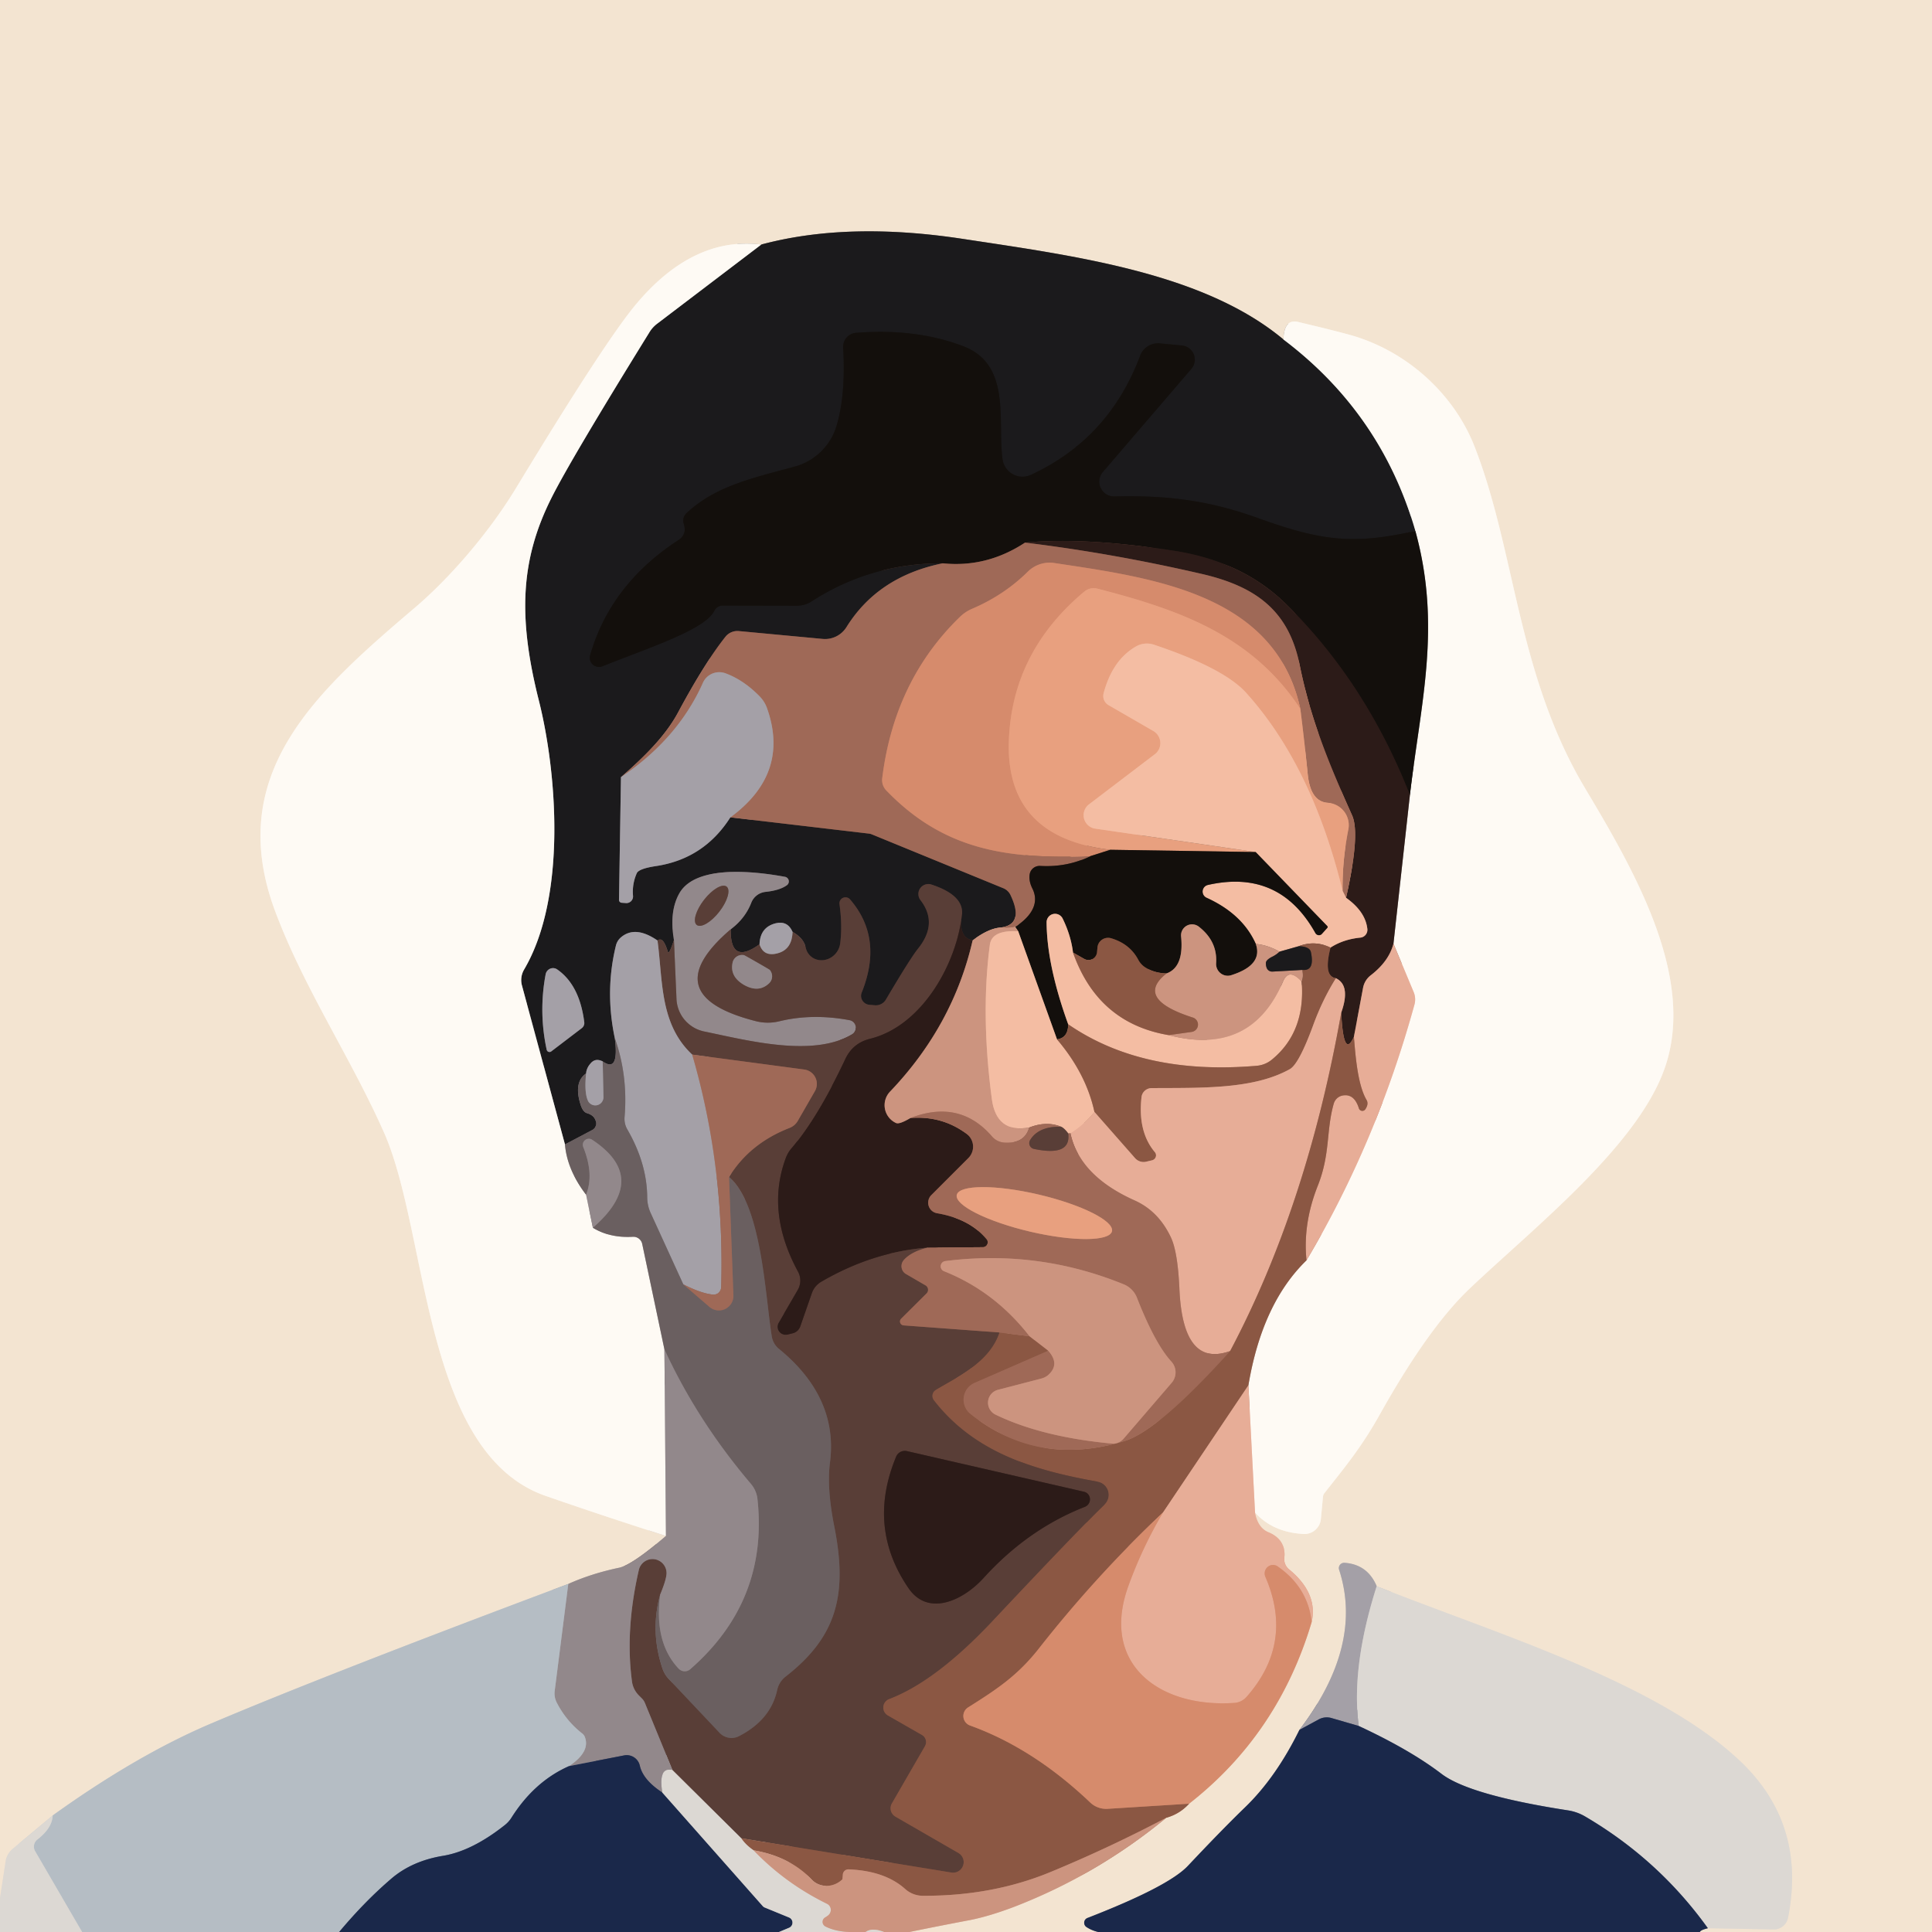 <?xml version="1.0" encoding="UTF-8" standalone="no"?>
<!DOCTYPE svg PUBLIC "-//W3C//DTD SVG 1.1//EN" "http://www.w3.org/Graphics/SVG/1.1/DTD/svg11.dtd">
<svg xmlns="http://www.w3.org/2000/svg" version="1.1" viewBox="0.00 0.00 128.00 128.00">
<g stroke-width="2.00" fill="none" stroke-linecap="butt">
<path stroke="#87868e" vector-effect="non-scaling-stroke" d="
  M 112.62 128.00
  Q 112.66 127.87 113.15 127.75"
/>
<path stroke="#e8ded2" vector-effect="non-scaling-stroke" d="
  M 113.15 127.75
  L 117.50 127.83
  A 0.96 0.95 -83.5 0 0 118.46 127.06
  Q 119.70 120.83 115.26 116.65
  C 109.68 111.39 98.87 108.16 91.21 105.09"
/>
<path stroke="#ccc2bc" vector-effect="non-scaling-stroke" d="
  M 91.21 105.09
  Q 90.60 103.64 89.07 103.54
  A 0.35 0.35 0.0 0 0 88.72 104.00
  Q 90.35 109.01 86.09 114.61"
/>
<path stroke="#87868e" vector-effect="non-scaling-stroke" d="
  M 86.09 114.61
  Q 84.54 117.76 82.49 119.74
  Q 81.00 121.18 78.71 123.61
  Q 77.43 124.98 72.05 127.07
  A 0.34 0.34 0.0 0 0 71.98 127.67
  Q 72.31 127.89 72.76 128.00"
/>
<path stroke="#e0bca8" vector-effect="non-scaling-stroke" d="
  M 60.25 128.00
  Q 62.25 127.59 64.26 127.21
  Q 65.53 126.96 67.17 126.34
  Q 72.67 124.22 77.27 120.43"
/>
<path stroke="#bf9e8a" vector-effect="non-scaling-stroke" d="
  M 77.27 120.43
  Q 78.16 120.18 78.78 119.50"
/>
<path stroke="#e5b89f" vector-effect="non-scaling-stroke" d="
  M 78.78 119.50
  Q 84.69 114.88 86.90 107.47"
/>
<path stroke="#edc9b4" vector-effect="non-scaling-stroke" d="
  M 86.90 107.47
  Q 87.33 105.56 85.41 103.98
  A 0.89 0.85 23.9 0 1 85.09 103.20
  Q 85.22 101.99 84.02 101.50
  Q 83.34 101.21 83.15 100.21"
/>
<path stroke="#f9efe3" vector-effect="non-scaling-stroke" d="
  M 83.15 100.21
  Q 84.33 101.52 86.36 101.63
  A 1.09 1.09 0.0 0 0 87.51 100.65
  L 87.65 99.17
  A 0.49 0.45 -26.7 0 1 87.74 98.93
  C 89.31 96.95 90.28 95.75 91.45 93.65
  Q 94.64 87.96 97.37 85.37
  C 101.59 81.36 108.45 75.97 110.28 70.80
  C 112.39 64.85 108.36 57.82 105.03 52.25
  C 100.50 44.67 100.42 36.55 97.69 29.58
  C 96.38 26.23 93.41 23.41 89.75 22.28
  Q 88.83 22.00 86.00 21.33
  Q 85.07 21.11 85.03 22.49"
/>
<path stroke="#877f77" vector-effect="non-scaling-stroke" d="
  M 85.03 22.49
  C 79.74 18.07 71.25 16.96 63.74 15.82
  Q 56.15 14.67 50.44 16.20"
/>
<path stroke="#f9efe3" vector-effect="non-scaling-stroke" d="
  M 50.44 16.20
  Q 45.85 15.64 42.03 20.29
  Q 39.94 22.85 34.18 32.35
  C 32.29 35.46 29.66 38.41 27.50 40.25
  C 20.93 45.84 14.83 51.26 18.23 60.37
  C 20.15 65.50 23.25 70.08 25.45 75.05
  C 28.40 81.75 28.00 96.24 36.13 99.10
  Q 39.72 100.35 44.12 101.76"
/>
<path stroke="#c3b6ae" vector-effect="non-scaling-stroke" d="
  M 44.12 101.76
  Q 41.86 103.70 41.00 103.87
  Q 39.19 104.25 37.65 104.94"
/>
<path stroke="#d4d1cb" vector-effect="non-scaling-stroke" d="
  M 37.65 104.94
  Q 21.66 110.93 13.98 114.19
  Q 9.06 116.28 3.49 120.28"
/>
<path stroke="#e8ded2" vector-effect="non-scaling-stroke" d="
  M 3.49 120.28
  L 0.83 122.50
  A 1.32 1.29 -15.6 0 0 0.38 123.28
  L 0.00 125.75"
/>
<path stroke="#8d8a88" vector-effect="non-scaling-stroke" d="
  M 85.03 22.49
  Q 91.52 27.39 93.77 35.17"
/>
<path stroke="#171514" vector-effect="non-scaling-stroke" d="
  M 93.77 35.17
  C 89.49 36.16 87.30 35.75 83.25 34.29
  C 79.93 33.10 77.11 32.81 73.83 32.89
  A 0.98 0.98 0.0 0 1 73.06 31.28
  L 78.93 24.44
  A 0.94 0.94 0.0 0 0 78.31 22.89
  L 76.84 22.75
  A 1.26 1.26 0.0 0 0 75.54 23.56
  Q 73.48 29.06 68.30 31.46
  A 1.34 1.33 73.8 0 1 66.42 30.42
  C 66.08 27.91 67.02 24.18 63.85 22.95
  Q 60.72 21.74 56.72 22.05
  A 0.93 0.93 0.0 0 0 55.86 23.03
  Q 56.04 26.09 55.44 28.16
  A 3.98 3.98 0.0 0 1 52.63 30.92
  C 49.66 31.72 47.37 32.24 45.48 34.00
  A 0.68 0.67 59.8 0 0 45.30 34.70
  Q 45.53 35.40 44.95 35.78
  Q 40.46 38.70 39.10 43.40
  A 0.61 0.61 0.0 0 0 39.92 44.14
  C 43.10 42.87 46.72 41.71 47.33 40.46
  A 0.62 0.61 -76.7 0 1 47.88 40.12
  L 52.80 40.13
  A 1.79 1.78 -61.1 0 0 53.76 39.85
  Q 57.68 37.31 62.46 37.32"
/>
<path stroke="#5d423a" vector-effect="non-scaling-stroke" d="
  M 62.46 37.32
  Q 58.17 38.19 56.08 41.55
  A 1.68 1.67 -71.2 0 1 54.50 42.33
  L 48.95 41.81
  A 1.02 1.01 21.6 0 0 48.06 42.19
  Q 46.68 43.93 44.93 47.19
  C 44.06 48.82 42.57 50.24 41.14 51.49"
/>
<path stroke="#605d62" vector-effect="non-scaling-stroke" d="
  M 41.14 51.49
  L 41.01 59.62
  A 0.19 0.19 0.0 0 0 41.18 59.81
  L 41.46 59.83
  A 0.44 0.44 0.0 0 0 41.94 59.36
  Q 41.87 58.57 42.19 57.85
  Q 42.33 57.55 43.46 57.38
  Q 46.64 56.90 48.39 54.15"
/>
<path stroke="#5d423a" vector-effect="non-scaling-stroke" d="
  M 48.39 54.15
  L 57.58 55.23
  A 0.76 0.60 52.0 0 1 57.74 55.27
  L 66.48 58.85
  A 0.91 0.90 -1.8 0 1 66.94 59.28
  Q 67.88 61.24 66.31 61.45"
/>
<path stroke="#74574e" vector-effect="non-scaling-stroke" d="
  M 66.31 61.45
  Q 65.50 61.50 64.44 62.30"
/>
<path stroke="#241b1a" vector-effect="non-scaling-stroke" d="
  M 64.44 62.30
  Q 63.45 62.10 63.74 60.53"
/>
<path stroke="#3a2c2a" vector-effect="non-scaling-stroke" d="
  M 63.74 60.53
  Q 63.81 59.29 61.70 58.60
  A 0.66 0.66 0.0 0 0 60.98 59.63
  Q 62.17 61.17 60.83 62.84
  Q 60.32 63.47 58.69 66.23
  A 0.77 0.77 0.0 0 1 57.95 66.60
  L 57.59 66.57
  A 0.60 0.59 13.6 0 1 57.09 65.76
  Q 58.54 62.16 56.32 59.59
  A 0.40 0.40 0.0 0 0 55.62 59.91
  Q 55.82 61.35 55.66 62.54
  A 1.21 1.12 -48.8 0 1 53.38 62.78
  Q 53.25 62.16 52.51 61.74"
/>
<path stroke="#605d62" vector-effect="non-scaling-stroke" d="
  M 52.51 61.74
  Q 52.18 60.98 51.39 61.17
  Q 50.36 61.43 50.32 62.56"
/>
<path stroke="#3a2c2a" vector-effect="non-scaling-stroke" d="
  M 50.32 62.56
  Q 48.38 63.97 48.41 61.57"
/>
<path stroke="#575154" vector-effect="non-scaling-stroke" d="
  M 48.41 61.57
  Q 49.36 60.86 49.77 59.82
  A 1.14 1.14 0.0 0 1 50.72 59.09
  Q 51.66 58.99 52.13 58.65
  A 0.31 0.31 0.0 0 0 52.00 58.09
  C 50.37 57.79 46.12 57.18 45.00 59.20
  Q 44.33 60.40 44.65 62.28"
/>
<path stroke="#3a2c2a" vector-effect="non-scaling-stroke" d="
  M 44.65 62.28
  Q 44.32 63.31 44.24 63.04
  Q 43.92 61.99 43.56 62.31"
/>
<path stroke="#605d62" vector-effect="non-scaling-stroke" d="
  M 43.56 62.31
  Q 42.08 61.29 41.13 62.11
  A 1.04 1.03 76.8 0 0 40.81 62.63
  Q 40.07 65.64 40.73 68.77"
/>
<path stroke="#433d3e" vector-effect="non-scaling-stroke" d="
  M 40.73 68.77
  Q 41.04 71.11 39.93 70.32"
/>
<path stroke="#605d62" vector-effect="non-scaling-stroke" d="
  M 39.93 70.32
  Q 39.47 70.09 39.17 70.41
  Q 38.85 70.75 38.83 71.12"
/>
<path stroke="#433d3e" vector-effect="non-scaling-stroke" d="
  M 38.83 71.12
  Q 37.99 71.70 38.47 73.20
  Q 38.62 73.67 38.89 73.75
  Q 39.44 73.91 39.49 74.39
  A 0.47 0.46 72.5 0 1 39.25 74.86
  L 37.43 75.82"
/>
<path stroke="#8d8a88" vector-effect="non-scaling-stroke" d="
  M 37.43 75.82
  L 34.58 65.29
  A 1.39 1.36 -38.0 0 1 34.72 64.24
  C 37.58 59.39 36.88 51.09 35.70 46.41
  C 34.30 40.86 34.49 37.06 36.54 32.98
  Q 37.79 30.48 43.01 22.04
  A 2.05 1.99 -3.9 0 1 43.56 21.43
  L 50.44 16.20"
/>
<path stroke="#605d62" vector-effect="non-scaling-stroke" d="
  M 36.52 69.66
  L 38.54 68.12
  A 0.43 0.42 -22.5 0 0 38.71 67.73
  Q 38.40 65.26 36.92 64.23
  A 0.50 0.49 -67.4 0 0 36.15 64.55
  Q 35.68 67.06 36.22 69.55
  A 0.19 0.19 0.0 0 0 36.52 69.66"
/>
<path stroke="#b4adaa" vector-effect="non-scaling-stroke" d="
  M 37.43 75.82
  Q 37.57 77.50 38.83 79.15"
/>
<path stroke="#c8c1c0" vector-effect="non-scaling-stroke" d="
  M 38.83 79.15
  L 39.28 81.34"
/>
<path stroke="#b4adaa" vector-effect="non-scaling-stroke" d="
  M 39.28 81.34
  Q 40.41 82.03 41.93 81.94
  A 0.60 0.60 0.0 0 1 42.55 82.42
  L 44.02 89.40"
/>
<path stroke="#c8c1c0" vector-effect="non-scaling-stroke" d="
  M 44.02 89.40
  L 44.12 101.76"
/>
<path stroke="#f3d4c6" vector-effect="non-scaling-stroke" d="
  M 83.15 100.21
  L 82.71 91.78"
/>
<path stroke="#c5a99c" vector-effect="non-scaling-stroke" d="
  M 82.71 91.78
  Q 83.62 86.35 86.56 83.50"
/>
<path stroke="#f3d4c6" vector-effect="non-scaling-stroke" d="
  M 86.56 83.50
  Q 91.20 75.68 93.71 66.56
  A 1.28 1.25 42.3 0 0 93.66 65.73
  L 92.32 62.52"
/>
<path stroke="#958b86" vector-effect="non-scaling-stroke" d="
  M 92.32 62.52
  L 93.41 52.67"
/>
<path stroke="#898580" vector-effect="non-scaling-stroke" d="
  M 93.41 52.67
  C 94.12 46.57 95.52 41.53 93.77 35.17"
/>
<path stroke="#201512" vector-effect="non-scaling-stroke" d="
  M 93.41 52.67
  Q 90.48 45.22 85.22 40.04
  Q 82.34 37.20 77.79 36.49
  Q 71.83 35.57 67.91 35.95"
/>
<path stroke="#593c32" vector-effect="non-scaling-stroke" d="
  M 67.91 35.95
  Q 65.37 37.62 62.46 37.32"
/>
<path stroke="#8a6458" vector-effect="non-scaling-stroke" d="
  M 92.32 62.52
  Q 92.02 63.69 90.81 64.62
  A 1.37 1.35 77.0 0 0 90.31 65.43
  L 89.70 68.69"
/>
<path stroke="#5c392e" vector-effect="non-scaling-stroke" d="
  M 89.70 68.69
  Q 89.01 70.20 88.86 67.09"
/>
<path stroke="#8a6458" vector-effect="non-scaling-stroke" d="
  M 88.86 67.09
  Q 89.50 65.30 88.51 64.81"
/>
<path stroke="#5c392e" vector-effect="non-scaling-stroke" d="
  M 88.51 64.81
  Q 87.66 64.70 88.15 62.78"
/>
<path stroke="#906c5e" vector-effect="non-scaling-stroke" d="
  M 88.15 62.78
  Q 89.00 62.23 90.13 62.12
  A 0.52 0.52 0.0 0 0 90.59 61.54
  Q 90.46 60.39 89.18 59.48"
/>
<path stroke="#664238" vector-effect="non-scaling-stroke" d="
  M 89.18 59.48
  Q 90.13 55.24 89.58 54.02
  C 88.06 50.63 86.85 47.73 86.11 44.07
  C 85.40 40.53 83.30 38.87 79.60 38.02
  Q 73.67 36.65 67.91 35.95"
/>
<path stroke="#ca937d" vector-effect="non-scaling-stroke" d="
  M 89.18 59.48
  L 88.95 59.02"
/>
<path stroke="#c4856b" vector-effect="non-scaling-stroke" d="
  M 88.95 59.02
  Q 88.92 57.05 89.33 54.96
  A 1.48 1.48 0.0 0 0 87.97 53.19
  Q 86.82 53.11 86.64 51.29
  Q 86.42 49.10 86.15 46.96"
/>
<path stroke="#bb7a62" vector-effect="non-scaling-stroke" d="
  M 86.15 46.96
  C 84.49 39.33 76.40 38.29 69.84 37.30
  A 2.06 2.04 -62.7 0 0 68.11 37.86
  Q 66.53 39.43 64.39 40.34
  A 2.64 2.55 10.4 0 0 63.61 40.86
  Q 59.25 45.08 58.45 51.56
  A 0.99 0.98 -64.1 0 0 58.73 52.38
  C 62.57 56.36 66.79 56.93 72.24 56.72"
/>
<path stroke="#593c32" vector-effect="non-scaling-stroke" d="
  M 72.24 56.72
  Q 70.71 57.47 68.92 57.37
  A 0.67 0.66 6.7 0 0 68.22 57.92
  Q 68.15 58.36 68.39 58.85
  C 68.95 59.95 68.14 60.84 67.26 61.41"
/>
<path stroke="#b67f6b" vector-effect="non-scaling-stroke" d="
  M 67.26 61.41
  Q 66.80 61.52 66.31 61.45"
/>
<path stroke="#a2857f" vector-effect="non-scaling-stroke" d="
  M 48.39 54.15
  Q 52.36 51.24 50.81 46.90
  A 2.16 2.13 13.7 0 0 50.36 46.17
  Q 49.29 45.06 48.07 44.61
  A 1.19 1.18 22.1 0 0 46.57 45.24
  Q 44.91 48.96 41.14 51.49"
/>
<path stroke="#df9676" vector-effect="non-scaling-stroke" d="
  M 86.15 46.96
  C 82.95 42.10 78.15 40.40 72.71 39.00
  A 0.98 0.97 -57.5 0 0 71.83 39.20
  Q 67.04 43.21 66.84 49.09
  Q 66.62 55.48 73.56 56.30"
/>
<path stroke="#754d3c" vector-effect="non-scaling-stroke" d="
  M 73.56 56.30
  L 72.24 56.72"
/>
<path stroke="#eeaf91" vector-effect="non-scaling-stroke" d="
  M 88.95 59.02
  Q 86.93 50.75 82.56 45.90
  Q 81.08 44.26 76.44 42.71
  A 1.46 1.44 -50.0 0 0 75.28 42.82
  Q 73.71 43.71 73.12 45.92
  A 0.70 0.70 0.0 0 0 73.45 46.72
  L 76.41 48.43
  A 0.93 0.92 41.4 0 1 76.51 49.97
  L 72.15 53.29
  A 0.90 0.90 0.0 0 0 72.57 54.90
  L 83.19 56.45"
/>
<path stroke="#7e5846" vector-effect="non-scaling-stroke" d="
  M 83.19 56.45
  L 73.56 56.30"
/>
<path stroke="#c08a73" vector-effect="non-scaling-stroke" d="
  M 88.15 62.78
  Q 87.11 62.28 86.04 62.69"
/>
<path stroke="#886c60" vector-effect="non-scaling-stroke" d="
  M 86.04 62.69
  L 84.77 63.05"
/>
<path stroke="#e0a991" vector-effect="non-scaling-stroke" d="
  M 84.77 63.05
  Q 83.99 62.61 83.20 62.54"
/>
<path stroke="#846658" vector-effect="non-scaling-stroke" d="
  M 83.20 62.54
  Q 82.32 60.56 79.94 59.48
  A 0.45 0.45 0.0 0 1 80.03 58.63
  Q 84.77 57.56 87.15 61.82
  A 0.27 0.26 51.6 0 0 87.58 61.87
  L 87.94 61.47
  A 0.09 0.08 47.9 0 0 87.94 61.36
  L 83.19 56.45"
/>
<path stroke="#705246" vector-effect="non-scaling-stroke" d="
  M 83.20 62.54
  Q 83.69 63.94 81.57 64.61
  A 0.78 0.77 83.2 0 1 80.57 63.82
  Q 80.67 62.36 79.42 61.39
  A 0.73 0.73 0.0 0 0 78.25 62.04
  Q 78.45 64.07 77.29 64.49"
/>
<path stroke="#4f3328" vector-effect="non-scaling-stroke" d="
  M 77.29 64.49
  Q 76.53 64.48 75.92 64.12
  A 1.38 1.35 -89.4 0 1 75.42 63.60
  Q 74.86 62.53 73.61 62.16
  A 0.71 0.70 10.8 0 0 72.71 62.77
  L 72.68 63.09
  A 0.57 0.57 0.0 0 1 71.83 63.53
  L 71.09 63.11"
/>
<path stroke="#846658" vector-effect="non-scaling-stroke" d="
  M 71.09 63.11
  Q 70.95 61.97 70.40 60.85
  A 0.56 0.56 0.0 0 0 69.34 61.11
  Q 69.36 63.96 70.77 67.86"
/>
<path stroke="#4f3328" vector-effect="non-scaling-stroke" d="
  M 70.77 67.86
  Q 70.77 68.76 70.03 68.86"
/>
<path stroke="#846658" vector-effect="non-scaling-stroke" d="
  M 70.03 68.86
  L 67.46 61.70"
/>
<path stroke="#705246" vector-effect="non-scaling-stroke" d="
  M 67.46 61.70
  Q 67.36 61.56 67.26 61.41"
/>
<path stroke="#766361" vector-effect="non-scaling-stroke" d="
  M 48.41 61.57
  Q 43.31 65.94 50.10 67.66
  A 3.21 3.21 0.0 0 0 51.64 67.66
  Q 53.83 67.13 56.29 67.59
  A 0.51 0.51 0.0 0 1 56.45 68.53
  C 53.84 70.08 49.49 68.92 46.66 68.34
  A 2.30 2.30 0.0 0 1 44.82 66.19
  L 44.65 62.28"
/>
<path stroke="#766361" vector-effect="non-scaling-stroke" d="
  M 48.139 58.74
  A 1.61 0.64 -52.1 0 0 46.645 59.617
  A 1.61 0.64 -52.1 0 0 46.161 61.28
  A 1.61 0.64 -52.1 0 0 47.655 60.403
  A 1.61 0.64 -52.1 0 0 48.139 58.74"
/>
<path stroke="#432d28" vector-effect="non-scaling-stroke" d="
  M 63.74 60.53
  C 63.40 63.82 61.11 67.96 57.65 68.82
  Q 56.51 69.10 56.01 70.15
  Q 54.17 74.06 52.42 76.10
  A 2.23 2.12 76.1 0 0 52.05 76.75
  Q 50.74 80.32 52.87 84.25
  A 1.24 1.23 -44.8 0 1 52.86 85.45
  L 51.58 87.65
  A 0.53 0.53 0.0 0 0 52.17 88.42
  L 52.53 88.33
  A 0.72 0.69 -86.5 0 0 53.02 87.88
  L 53.79 85.67
  A 1.40 1.39 -5.5 0 1 54.41 84.92
  Q 57.80 82.94 61.46 82.66"
/>
<path stroke="#7c5447" vector-effect="non-scaling-stroke" d="
  M 61.46 82.66
  Q 60.38 82.92 59.88 83.48
  A 0.61 0.60 -54.3 0 0 60.03 84.41
  L 61.32 85.16
  A 0.34 0.34 0.0 0 1 61.39 85.69
  L 59.70 87.37
  A 0.26 0.26 0.0 0 0 59.86 87.81
  L 66.22 88.28"
/>
<path stroke="#724b3d" vector-effect="non-scaling-stroke" d="
  M 66.22 88.28
  C 65.57 90.27 63.39 91.25 62.00 92.09
  A 0.46 0.46 0.0 0 0 61.87 92.76
  C 64.51 96.17 68.39 97.40 72.71 98.16
  A 0.89 0.89 0.0 0 1 73.18 99.68
  Q 71.41 101.39 65.76 107.40
  Q 62.01 111.39 58.91 112.57
  A 0.60 0.60 0.0 0 0 58.82 113.65
  L 61.09 114.95
  A 0.55 0.54 -59.9 0 1 61.28 115.69
  L 59.09 119.48
  A 0.64 0.64 0.0 0 0 59.33 120.36
  L 63.49 122.76
  A 0.70 0.70 0.0 0 1 63.03 124.06
  L 49.11 121.79"
/>
<path stroke="#9b8b85" vector-effect="non-scaling-stroke" d="
  M 49.11 121.79
  L 44.55 117.27"
/>
<path stroke="#766361" vector-effect="non-scaling-stroke" d="
  M 44.55 117.27
  L 42.72 112.81
  A 0.94 0.87 -81.4 0 0 42.53 112.53
  L 42.33 112.33
  A 1.63 1.59 19.3 0 1 41.87 111.40
  Q 41.41 107.97 42.33 103.99
  A 0.93 0.93 0.0 0 1 44.16 104.25
  Q 44.14 104.68 43.74 105.64"
/>
<path stroke="#624f4c" vector-effect="non-scaling-stroke" d="
  M 43.74 105.64
  Q 43.06 108.10 43.90 110.57
  A 1.91 1.86 14.5 0 0 44.30 111.23
  L 47.68 114.81
  A 1.09 1.08 54.0 0 0 48.97 115.02
  Q 51.06 113.94 51.49 111.97
  A 1.54 1.51 78.0 0 1 52.06 111.07
  C 55.54 108.36 56.15 105.50 55.26 101.06
  Q 54.77 98.57 54.99 96.88
  C 55.41 93.60 53.81 91.16 51.60 89.36
  A 1.36 1.32 -75.5 0 1 51.13 88.53
  C 50.69 85.79 50.46 79.81 48.30 77.98"
/>
<path stroke="#7c5447" vector-effect="non-scaling-stroke" d="
  M 48.30 77.98
  Q 49.67 75.75 52.33 74.72
  A 1.09 1.05 2.9 0 0 52.85 74.27
  L 53.99 72.29
  A 0.96 0.96 0.0 0 0 53.29 70.86
  L 45.86 69.87"
/>
<path stroke="#7f6f6f" vector-effect="non-scaling-stroke" d="
  M 45.86 69.87
  C 43.69 67.84 43.92 64.95 43.56 62.31"
/>
<path stroke="#7f6f6f" vector-effect="non-scaling-stroke" d="
  M 50.32 62.56
  Q 50.60 63.45 51.61 63.13
  Q 52.47 62.85 52.51 61.74"
/>
<path stroke="#766361" vector-effect="non-scaling-stroke" d="
  M 49.29 65.25
  Q 50.26 65.80 50.95 65.15
  A 0.65 0.64 48.1 0 0 51.00 64.26
  Q 50.97 64.23 50.15 63.76
  Q 49.33 63.29 49.29 63.28
  A 0.65 0.64 11.7 0 0 48.54 63.76
  Q 48.33 64.69 49.29 65.25"
/>
<path stroke="#432d28" vector-effect="non-scaling-stroke" d="
  M 71.81 98.83
  L 60.09 96.14
  A 0.63 0.62 17.6 0 0 59.37 96.51
  Q 57.43 101.19 60.19 105.22
  C 61.48 107.11 63.78 106.07 65.17 104.54
  Q 68.10 101.31 71.88 99.83
  A 0.53 0.52 -49.1 0 0 71.81 98.83"
/>
<path stroke="#7c584c" vector-effect="non-scaling-stroke" d="
  M 64.44 62.30
  Q 63.15 67.94 58.97 72.32
  A 1.30 1.30 0.0 0 0 59.36 74.40
  Q 59.58 74.51 60.32 74.07"
/>
<path stroke="#664238" vector-effect="non-scaling-stroke" d="
  M 60.32 74.07
  Q 62.42 73.91 64.04 75.12
  A 1.06 1.06 0.0 0 1 64.16 76.72
  L 61.70 79.18
  A 0.71 0.71 0.0 0 0 62.08 80.38
  Q 64.25 80.75 65.37 82.11
  A 0.32 0.32 0.0 0 1 65.12 82.63
  L 61.46 82.66"
/>
<path stroke="#c08a73" vector-effect="non-scaling-stroke" d="
  M 71.09 63.11
  Q 72.74 67.79 77.43 68.58"
/>
<path stroke="#e0a991" vector-effect="non-scaling-stroke" d="
  M 77.43 68.58
  Q 82.89 70.00 85.01 65.01
  Q 85.39 64.11 86.24 65.03"
/>
<path stroke="#c08a73" vector-effect="non-scaling-stroke" d="
  M 86.24 65.03
  Q 86.50 68.36 84.28 70.19
  A 1.82 1.81 -67.3 0 1 83.27 70.61
  Q 75.70 71.26 70.77 67.86"
/>
<path stroke="#74574e" vector-effect="non-scaling-stroke" d="
  M 84.77 63.05
  Q 84.57 63.25 84.28 63.39
  Q 83.89 63.59 83.87 63.78
  Q 83.86 63.97 83.92 64.12
  A 0.39 0.38 -12.1 0 0 84.31 64.37
  L 86.29 64.26"
/>
<path stroke="#ac7661" vector-effect="non-scaling-stroke" d="
  M 86.29 64.26
  Q 86.37 64.78 86.24 65.03"
/>
<path stroke="#ac7661" vector-effect="non-scaling-stroke" d="
  M 77.43 68.58
  L 78.93 68.37
  A 0.49 0.49 0.0 0 0 79.01 67.41
  Q 75.15 66.17 77.29 64.49"
/>
<path stroke="#e0a991" vector-effect="non-scaling-stroke" d="
  M 67.46 61.70
  Q 65.71 61.60 65.58 62.59
  Q 64.97 67.21 65.71 72.80
  Q 66.01 75.09 68.19 74.70"
/>
<path stroke="#b67f6b" vector-effect="non-scaling-stroke" d="
  M 68.19 74.70
  Q 67.88 75.78 66.55 75.70
  A 1.19 1.15 -18.0 0 1 65.73 75.30
  Q 63.59 72.81 60.32 74.07"
/>
<path stroke="#a2857f" vector-effect="non-scaling-stroke" d="
  M 45.86 69.87
  Q 48.01 77.24 47.78 85.28
  A 0.51 0.50 -86.3 0 1 47.23 85.77
  Q 46.44 85.69 45.27 85.09"
/>
<path stroke="#878084" vector-effect="non-scaling-stroke" d="
  M 45.27 85.09
  L 43.12 80.39
  A 2.57 2.50 -58.3 0 1 42.88 79.31
  Q 42.86 77.08 41.57 74.84
  A 1.41 1.41 0.0 0 1 41.38 74.00
  Q 41.61 71.25 40.73 68.77"
/>
<path stroke="#c08a73" vector-effect="non-scaling-stroke" d="
  M 70.03 68.86
  Q 71.96 71.13 72.51 73.67"
/>
<path stroke="#eeb59d" vector-effect="non-scaling-stroke" d="
  M 72.51 73.67
  Q 71.83 74.52 70.92 75.09"
/>
<path stroke="#ca937d" vector-effect="non-scaling-stroke" d="
  M 70.92 75.09
  Q 70.85 75.09 70.77 75.09"
/>
<path stroke="#a77e6d" vector-effect="non-scaling-stroke" d="
  M 70.77 75.09
  Q 70.53 74.76 70.31 74.65"
/>
<path stroke="#ca937d" vector-effect="non-scaling-stroke" d="
  M 70.31 74.65
  Q 69.34 74.25 68.19 74.70"
/>
<path stroke="#b9826d" vector-effect="non-scaling-stroke" d="
  M 88.51 64.81
  Q 87.62 66.23 87.00 67.93
  Q 86.06 70.49 85.46 70.83
  C 83.05 72.18 79.62 72.07 76.29 72.09
  A 0.68 0.67 2.9 0 0 75.63 72.68
  Q 75.37 74.97 76.51 76.33
  A 0.34 0.33 -27.9 0 1 76.34 76.87
  L 75.96 76.96
  A 0.76 0.75 61.7 0 1 75.20 76.73
  L 72.51 73.67"
/>
<path stroke="#533930" vector-effect="non-scaling-stroke" d="
  M 86.29 64.26
  Q 87.12 64.34 86.85 63.08
  Q 86.77 62.71 86.04 62.69"
/>
<path stroke="#b9826d" vector-effect="non-scaling-stroke" d="
  M 86.56 83.50
  Q 86.31 81.07 87.31 78.55
  C 88.15 76.43 87.85 74.90 88.37 73.10
  A 0.77 0.75 -87.7 0 1 88.91 72.59
  Q 89.71 72.41 90.03 73.43
  A 0.24 0.24 0.0 0 0 90.46 73.49
  Q 90.69 73.14 90.54 72.88
  C 89.94 71.86 89.80 69.90 89.70 68.69"
/>
<path stroke="#b9826d" vector-effect="non-scaling-stroke" d="
  M 88.86 67.09
  Q 86.60 79.88 81.50 89.51"
/>
<path stroke="#c38b77" vector-effect="non-scaling-stroke" d="
  M 81.50 89.51
  Q 78.37 90.64 78.14 85.40
  Q 78.03 82.95 77.58 81.99
  Q 76.76 80.24 75.17 79.53
  Q 71.53 77.90 70.92 75.09"
/>
<path stroke="#b9826d" vector-effect="non-scaling-stroke" d="
  M 82.71 91.78
  L 77.05 100.21"
/>
<path stroke="#b17158" vector-effect="non-scaling-stroke" d="
  M 77.05 100.21
  Q 72.65 104.36 68.86 109.18
  C 67.46 110.97 66.13 111.87 64.14 113.12
  A 0.67 0.67 0.0 0 0 64.27 114.32
  Q 68.46 115.83 72.24 119.43
  A 1.54 1.53 -25.0 0 0 73.38 119.84
  L 78.78 119.50"
/>
<path stroke="#ac7661" vector-effect="non-scaling-stroke" d="
  M 77.27 120.43
  Q 73.42 122.45 69.59 124.03
  Q 65.74 125.62 61.14 125.60
  A 1.75 1.74 65.9 0 1 59.97 125.15
  Q 58.63 123.95 56.23 123.85
  A 0.37 0.37 0.0 0 0 55.84 124.19
  Q 55.82 124.51 55.80 124.52
  A 1.47 1.38 -43.5 0 1 53.78 124.53
  Q 52.31 122.99 49.93 122.59"
/>
<path stroke="#b4988b" vector-effect="non-scaling-stroke" d="
  M 49.93 122.59
  Q 49.40 122.23 49.11 121.79"
/>
<path stroke="#95604d" vector-effect="non-scaling-stroke" d="
  M 66.22 88.28
  L 68.21 88.53"
/>
<path stroke="#ac7661" vector-effect="non-scaling-stroke" d="
  M 68.21 88.53
  L 69.45 89.49"
/>
<path stroke="#95604d" vector-effect="non-scaling-stroke" d="
  M 69.45 89.49
  L 64.57 91.62
  A 1.21 1.21 0.0 0 0 64.30 93.68
  Q 68.75 97.23 74.51 95.47
  Q 76.75 94.78 81.50 89.51"
/>
<path stroke="#85645c" vector-effect="non-scaling-stroke" d="
  M 45.27 85.09
  L 47.01 86.59
  A 0.96 0.96 0.0 0 0 48.59 85.83
  L 48.30 77.98"
/>
<path stroke="#7e7476" vector-effect="non-scaling-stroke" d="
  M 43.74 105.64
  Q 43.32 108.81 44.96 110.55
  A 0.56 0.55 47.6 0 0 45.73 110.59
  Q 50.93 106.05 50.18 99.28
  A 1.85 1.85 0.0 0 0 49.75 98.31
  Q 46.19 94.12 44.02 89.40"
/>
<path stroke="#7e7476" vector-effect="non-scaling-stroke" d="
  M 39.28 81.34
  Q 43.07 78.05 39.23 75.51
  A 0.40 0.40 0.0 0 0 38.64 75.99
  Q 39.37 77.80 38.83 79.15"
/>
<path stroke="#878084" vector-effect="non-scaling-stroke" d="
  M 38.83 71.12
  Q 38.70 72.43 38.97 72.96
  A 0.54 0.54 0.0 0 0 39.98 72.69
  L 39.93 70.32"
/>
<path stroke="#7c5447" vector-effect="non-scaling-stroke" d="
  M 70.31 74.65
  Q 68.81 74.61 68.25 75.53
  A 0.39 0.39 0.0 0 0 68.51 76.12
  Q 70.98 76.64 70.77 75.09"
/>
<path stroke="#b67f6b" vector-effect="non-scaling-stroke" d="
  M 69.45 89.49
  Q 70.26 90.40 69.42 91.12
  A 1.17 1.12 -70.3 0 1 69.00 91.33
  L 66.11 92.08
  A 0.88 0.88 0.0 0 0 65.95 93.72
  Q 69.00 95.20 73.65 95.64
  A 0.94 0.90 -65.9 0 0 74.44 95.32
  L 77.63 91.61
  A 1.06 1.06 0.0 0 0 77.60 90.20
  Q 76.52 89.02 75.33 85.99
  A 1.58 1.56 1.1 0 0 74.45 85.09
  Q 68.76 82.77 62.62 83.55
  A 0.35 0.35 0.0 0 0 62.54 84.22
  Q 65.89 85.55 68.21 88.53"
/>
<path stroke="#c4856b" vector-effect="non-scaling-stroke" d="
  M 63.389 79.164
  A 5.28 1.26 -166.8 0 0 68.242 81.597
  A 5.28 1.26 -166.8 0 0 73.671 81.576
  A 5.28 1.26 -166.8 0 0 68.818 79.143
  A 5.28 1.26 -166.8 0 0 63.389 79.164"
/>
<path stroke="#b7b0af" vector-effect="non-scaling-stroke" d="
  M 44.55 117.27
  Q 43.60 117.06 43.88 118.76"
/>
<path stroke="#56586b" vector-effect="non-scaling-stroke" d="
  M 43.88 118.76
  Q 42.60 117.92 42.39 116.98
  A 0.89 0.89 0.0 0 0 41.35 116.30
  L 37.70 117.01"
/>
<path stroke="#a4a3a8" vector-effect="non-scaling-stroke" d="
  M 37.70 117.01
  Q 39.14 116.05 38.74 115.06
  A 0.51 0.50 -82.8 0 0 38.59 114.86
  Q 37.51 114.02 36.88 112.79
  A 1.33 1.33 0.0 0 1 36.75 112.03
  L 37.65 104.94"
/>
<path stroke="#df9c82" vector-effect="non-scaling-stroke" d="
  M 86.90 107.47
  Q 86.66 105.18 84.65 103.78
  A 0.56 0.55 -84.5 0 0 83.83 104.46
  Q 85.74 108.86 82.58 112.43
  A 1.18 1.17 18.1 0 1 81.80 112.82
  C 76.81 113.17 72.88 110.25 74.76 105.07
  Q 75.68 102.53 77.05 100.21"
/>
<path stroke="#c0bcbd" vector-effect="non-scaling-stroke" d="
  M 91.21 105.09
  Q 89.51 110.43 90.02 114.35"
/>
<path stroke="#5f6479" vector-effect="non-scaling-stroke" d="
  M 90.02 114.35
  L 88.23 113.83
  A 1.13 1.11 -50.3 0 0 87.36 113.92
  L 86.09 114.61"
/>
<path stroke="#7b808f" vector-effect="non-scaling-stroke" d="
  M 113.15 127.75
  Q 109.88 123.19 104.99 120.33
  A 3.23 3.14 -25.0 0 0 103.87 119.94
  Q 97.35 118.93 95.50 117.52
  Q 93.42 115.93 90.02 114.35"
/>
<path stroke="#687387" vector-effect="non-scaling-stroke" d="
  M 37.70 117.01
  Q 35.41 118.02 33.89 120.42
  A 1.91 1.90 -3.2 0 1 33.44 120.92
  Q 31.28 122.63 29.37 122.95
  Q 27.29 123.29 25.91 124.48
  Q 24.15 125.99 22.47 128.00"
/>
<path stroke="#c9cbcc" vector-effect="non-scaling-stroke" d="
  M 5.44 128.00
  L 2.33 122.65
  A 0.60 0.60 0.0 0 1 2.48 121.87
  Q 3.46 121.11 3.49 120.28"
/>
<path stroke="#7b808f" vector-effect="non-scaling-stroke" d="
  M 43.88 118.76
  L 50.53 126.28
  A 0.37 0.31 76.1 0 0 50.67 126.38
  L 52.28 127.04
  A 0.37 0.37 0.0 0 1 52.28 127.72
  L 51.61 128.00"
/>
<path stroke="#d4b6a9" vector-effect="non-scaling-stroke" d="
  M 49.93 122.59
  Q 52.02 124.77 54.79 126.13
  A 0.46 0.45 -56.4 0 1 54.93 126.84
  Q 54.85 126.93 54.66 127.04
  A 0.34 0.34 0.0 0 0 54.68 127.63
  Q 55.32 127.96 56.28 128.00"
/>
<path stroke="#d4b6a9" vector-effect="non-scaling-stroke" d="
  M 58.57 128.00
  Q 57.77 127.69 57.35 128.00"
/>
</g>
<path fill="#f3e4d1" d="
  M 128.00 0.00
  L 128.00 128.00
  L 112.62 128.00
  Q 112.66 127.87 113.15 127.75
  L 117.50 127.83
  A 0.96 0.95 -83.5 0 0 118.46 127.06
  Q 119.70 120.83 115.26 116.65
  C 109.68 111.39 98.87 108.16 91.21 105.09
  Q 90.60 103.64 89.07 103.54
  A 0.35 0.35 0.0 0 0 88.72 104.00
  Q 90.35 109.01 86.09 114.61
  Q 84.54 117.76 82.49 119.74
  Q 81.00 121.18 78.71 123.61
  Q 77.43 124.98 72.05 127.07
  A 0.34 0.34 0.0 0 0 71.98 127.67
  Q 72.31 127.89 72.76 128.00
  L 60.25 128.00
  Q 62.25 127.59 64.26 127.21
  Q 65.53 126.96 67.17 126.34
  Q 72.67 124.22 77.27 120.43
  Q 78.16 120.18 78.78 119.50
  Q 84.69 114.88 86.90 107.47
  Q 87.33 105.56 85.41 103.98
  A 0.89 0.85 23.9 0 1 85.09 103.20
  Q 85.22 101.99 84.02 101.50
  Q 83.34 101.21 83.15 100.21
  Q 84.33 101.52 86.36 101.63
  A 1.09 1.09 0.0 0 0 87.51 100.65
  L 87.65 99.17
  A 0.49 0.45 -26.7 0 1 87.74 98.93
  C 89.31 96.95 90.28 95.75 91.45 93.65
  Q 94.64 87.96 97.37 85.37
  C 101.59 81.36 108.45 75.97 110.28 70.80
  C 112.39 64.85 108.36 57.82 105.03 52.25
  C 100.50 44.67 100.42 36.55 97.69 29.58
  C 96.38 26.23 93.41 23.41 89.75 22.28
  Q 88.83 22.00 86.00 21.33
  Q 85.07 21.11 85.03 22.49
  C 79.74 18.07 71.25 16.96 63.74 15.82
  Q 56.15 14.67 50.44 16.20
  Q 45.85 15.64 42.03 20.29
  Q 39.94 22.85 34.18 32.35
  C 32.29 35.46 29.66 38.41 27.50 40.25
  C 20.93 45.84 14.83 51.26 18.23 60.37
  C 20.15 65.50 23.25 70.08 25.45 75.05
  C 28.40 81.75 28.00 96.24 36.13 99.10
  Q 39.72 100.35 44.12 101.76
  Q 41.86 103.70 41.00 103.87
  Q 39.19 104.25 37.65 104.94
  Q 21.66 110.93 13.98 114.19
  Q 9.06 116.28 3.49 120.28
  L 0.83 122.50
  A 1.32 1.29 -15.6 0 0 0.38 123.28
  L 0.00 125.75
  L 0.00 0.00
  L 128.00 0.00
  Z"
/>
<path fill="#1b1a1c" d="
  M 85.03 22.49
  Q 91.52 27.39 93.77 35.17
  C 89.49 36.16 87.30 35.75 83.25 34.29
  C 79.93 33.10 77.11 32.81 73.83 32.89
  A 0.98 0.98 0.0 0 1 73.06 31.28
  L 78.93 24.44
  A 0.94 0.94 0.0 0 0 78.31 22.89
  L 76.84 22.75
  A 1.26 1.26 0.0 0 0 75.54 23.56
  Q 73.48 29.06 68.30 31.46
  A 1.34 1.33 73.8 0 1 66.42 30.42
  C 66.08 27.91 67.02 24.18 63.85 22.95
  Q 60.72 21.74 56.72 22.05
  A 0.93 0.93 0.0 0 0 55.86 23.03
  Q 56.04 26.09 55.44 28.16
  A 3.98 3.98 0.0 0 1 52.63 30.92
  C 49.66 31.72 47.37 32.24 45.48 34.00
  A 0.68 0.67 59.8 0 0 45.30 34.70
  Q 45.53 35.40 44.95 35.78
  Q 40.46 38.70 39.10 43.40
  A 0.61 0.61 0.0 0 0 39.92 44.14
  C 43.10 42.87 46.72 41.71 47.33 40.46
  A 0.62 0.61 -76.7 0 1 47.88 40.12
  L 52.80 40.13
  A 1.79 1.78 -61.1 0 0 53.76 39.85
  Q 57.68 37.31 62.46 37.32
  Q 58.17 38.19 56.08 41.55
  A 1.68 1.67 -71.2 0 1 54.50 42.33
  L 48.95 41.81
  A 1.02 1.01 21.6 0 0 48.06 42.19
  Q 46.68 43.93 44.93 47.19
  C 44.06 48.82 42.57 50.24 41.14 51.49
  L 41.01 59.62
  A 0.19 0.19 0.0 0 0 41.18 59.81
  L 41.46 59.83
  A 0.44 0.44 0.0 0 0 41.94 59.36
  Q 41.87 58.57 42.19 57.85
  Q 42.33 57.55 43.46 57.38
  Q 46.64 56.90 48.39 54.15
  L 57.58 55.23
  A 0.76 0.60 52.0 0 1 57.74 55.27
  L 66.48 58.85
  A 0.91 0.90 -1.8 0 1 66.94 59.28
  Q 67.88 61.24 66.31 61.45
  Q 65.50 61.50 64.44 62.30
  Q 63.45 62.10 63.74 60.53
  Q 63.81 59.29 61.70 58.60
  A 0.66 0.66 0.0 0 0 60.98 59.63
  Q 62.17 61.17 60.83 62.84
  Q 60.32 63.47 58.69 66.23
  A 0.77 0.77 0.0 0 1 57.95 66.60
  L 57.59 66.57
  A 0.60 0.59 13.6 0 1 57.09 65.76
  Q 58.54 62.16 56.32 59.59
  A 0.40 0.40 0.0 0 0 55.62 59.91
  Q 55.82 61.35 55.66 62.54
  A 1.21 1.12 -48.8 0 1 53.38 62.78
  Q 53.25 62.16 52.51 61.74
  Q 52.18 60.98 51.39 61.17
  Q 50.36 61.43 50.32 62.56
  Q 48.38 63.97 48.41 61.57
  Q 49.36 60.86 49.77 59.82
  A 1.14 1.14 0.0 0 1 50.72 59.09
  Q 51.66 58.99 52.13 58.65
  A 0.31 0.31 0.0 0 0 52.00 58.09
  C 50.37 57.79 46.12 57.18 45.00 59.20
  Q 44.33 60.40 44.65 62.28
  Q 44.32 63.31 44.24 63.04
  Q 43.92 61.99 43.56 62.31
  Q 42.08 61.29 41.13 62.11
  A 1.04 1.03 76.8 0 0 40.81 62.63
  Q 40.07 65.64 40.73 68.77
  Q 41.04 71.11 39.93 70.32
  Q 39.47 70.09 39.17 70.41
  Q 38.85 70.75 38.83 71.12
  Q 37.99 71.70 38.47 73.20
  Q 38.62 73.67 38.89 73.75
  Q 39.44 73.91 39.49 74.39
  A 0.47 0.46 72.5 0 1 39.25 74.86
  L 37.43 75.82
  L 34.58 65.29
  A 1.39 1.36 -38.0 0 1 34.72 64.24
  C 37.58 59.39 36.88 51.09 35.70 46.41
  C 34.30 40.86 34.49 37.06 36.54 32.98
  Q 37.79 30.48 43.01 22.04
  A 2.05 1.99 -3.9 0 1 43.56 21.43
  L 50.44 16.20
  Q 56.15 14.67 63.74 15.82
  C 71.25 16.96 79.74 18.07 85.03 22.49
  Z
  M 36.52 69.66
  L 38.54 68.12
  A 0.43 0.42 -22.5 0 0 38.71 67.73
  Q 38.40 65.26 36.92 64.23
  A 0.50 0.49 -67.4 0 0 36.15 64.55
  Q 35.68 67.06 36.22 69.55
  A 0.19 0.19 0.0 0 0 36.52 69.66
  Z"
/>
<path fill="#fefaf4" d="
  M 50.44 16.20
  L 43.56 21.43
  A 2.05 1.99 -3.9 0 0 43.01 22.04
  Q 37.79 30.48 36.54 32.98
  C 34.49 37.06 34.30 40.86 35.70 46.41
  C 36.88 51.09 37.58 59.39 34.72 64.24
  A 1.39 1.36 -38.0 0 0 34.58 65.29
  L 37.43 75.82
  Q 37.57 77.50 38.83 79.15
  L 39.28 81.34
  Q 40.41 82.03 41.93 81.94
  A 0.60 0.60 0.0 0 1 42.55 82.42
  L 44.02 89.40
  L 44.12 101.76
  Q 39.72 100.35 36.13 99.10
  C 28.00 96.24 28.40 81.75 25.45 75.05
  C 23.25 70.08 20.15 65.50 18.23 60.37
  C 14.83 51.26 20.93 45.84 27.50 40.25
  C 29.66 38.41 32.29 35.46 34.18 32.35
  Q 39.94 22.85 42.03 20.29
  Q 45.85 15.64 50.44 16.20
  Z"
/>
<path fill="#fefaf4" d="
  M 83.15 100.21
  L 82.71 91.78
  Q 83.62 86.35 86.56 83.50
  Q 91.20 75.68 93.71 66.56
  A 1.28 1.25 42.3 0 0 93.66 65.73
  L 92.32 62.52
  L 93.41 52.67
  C 94.12 46.57 95.52 41.53 93.77 35.17
  Q 91.52 27.39 85.03 22.49
  Q 85.07 21.11 86.00 21.33
  Q 88.83 22.00 89.75 22.28
  C 93.41 23.41 96.38 26.23 97.69 29.58
  C 100.42 36.55 100.50 44.67 105.03 52.25
  C 108.36 57.82 112.39 64.85 110.28 70.80
  C 108.45 75.97 101.59 81.36 97.37 85.37
  Q 94.64 87.96 91.45 93.65
  C 90.28 95.75 89.31 96.95 87.74 98.93
  A 0.49 0.45 -26.7 0 0 87.65 99.17
  L 87.51 100.65
  A 1.09 1.09 0.0 0 1 86.36 101.63
  Q 84.33 101.52 83.15 100.21
  Z"
/>
<path fill="#130f0c" d="
  M 93.77 35.17
  C 95.52 41.53 94.12 46.57 93.41 52.67
  Q 90.48 45.22 85.22 40.04
  Q 82.34 37.20 77.79 36.49
  Q 71.83 35.57 67.91 35.95
  Q 65.37 37.62 62.46 37.32
  Q 57.68 37.31 53.76 39.85
  A 1.79 1.78 -61.1 0 1 52.80 40.13
  L 47.88 40.12
  A 0.62 0.61 -76.7 0 0 47.33 40.46
  C 46.72 41.71 43.10 42.87 39.92 44.14
  A 0.61 0.61 0.0 0 1 39.10 43.40
  Q 40.46 38.70 44.95 35.78
  Q 45.53 35.40 45.30 34.70
  A 0.68 0.67 59.8 0 1 45.48 34.00
  C 47.37 32.24 49.66 31.72 52.63 30.92
  A 3.98 3.98 0.0 0 0 55.44 28.16
  Q 56.04 26.09 55.86 23.03
  A 0.93 0.93 0.0 0 1 56.72 22.05
  Q 60.72 21.74 63.85 22.95
  C 67.02 24.18 66.08 27.91 66.42 30.42
  A 1.34 1.33 73.8 0 0 68.30 31.46
  Q 73.48 29.06 75.54 23.56
  A 1.26 1.26 0.0 0 1 76.84 22.75
  L 78.31 22.89
  A 0.94 0.94 0.0 0 1 78.93 24.44
  L 73.06 31.28
  A 0.98 0.98 0.0 0 0 73.83 32.89
  C 77.11 32.81 79.93 33.10 83.25 34.29
  C 87.30 35.75 89.49 36.16 93.77 35.17
  Z"
/>
<path fill="#2c1b18" d="
  M 93.41 52.67
  L 92.32 62.52
  Q 92.02 63.69 90.81 64.62
  A 1.37 1.35 77.0 0 0 90.31 65.43
  L 89.70 68.69
  Q 89.01 70.20 88.86 67.09
  Q 89.50 65.30 88.51 64.81
  Q 87.66 64.70 88.15 62.78
  Q 89.00 62.23 90.13 62.12
  A 0.52 0.52 0.0 0 0 90.59 61.54
  Q 90.46 60.39 89.18 59.48
  Q 90.13 55.24 89.58 54.02
  C 88.06 50.63 86.85 47.73 86.11 44.07
  C 85.40 40.53 83.30 38.87 79.60 38.02
  Q 73.67 36.65 67.91 35.95
  Q 71.83 35.57 77.79 36.49
  Q 82.34 37.20 85.22 40.04
  Q 90.48 45.22 93.41 52.67
  Z"
/>
<path fill="#9f6957" d="
  M 89.18 59.48
  L 88.95 59.02
  Q 88.92 57.05 89.33 54.96
  A 1.48 1.48 0.0 0 0 87.97 53.19
  Q 86.82 53.11 86.64 51.29
  Q 86.42 49.10 86.15 46.96
  C 84.49 39.33 76.40 38.29 69.84 37.30
  A 2.06 2.04 -62.7 0 0 68.11 37.86
  Q 66.53 39.43 64.39 40.34
  A 2.64 2.55 10.4 0 0 63.61 40.86
  Q 59.25 45.08 58.45 51.56
  A 0.99 0.98 -64.1 0 0 58.73 52.38
  C 62.57 56.36 66.79 56.93 72.24 56.72
  Q 70.71 57.47 68.92 57.37
  A 0.67 0.66 6.7 0 0 68.22 57.92
  Q 68.15 58.36 68.39 58.85
  C 68.95 59.95 68.14 60.84 67.26 61.41
  Q 66.80 61.52 66.31 61.45
  Q 67.88 61.24 66.94 59.28
  A 0.91 0.90 -1.8 0 0 66.48 58.85
  L 57.74 55.27
  A 0.76 0.60 52.0 0 0 57.58 55.23
  L 48.39 54.15
  Q 52.36 51.24 50.81 46.90
  A 2.16 2.13 13.7 0 0 50.36 46.17
  Q 49.29 45.06 48.07 44.61
  A 1.19 1.18 22.1 0 0 46.57 45.24
  Q 44.91 48.96 41.14 51.49
  C 42.57 50.24 44.06 48.82 44.93 47.19
  Q 46.68 43.93 48.06 42.19
  A 1.02 1.01 21.6 0 1 48.95 41.81
  L 54.50 42.33
  A 1.68 1.67 -71.2 0 0 56.08 41.55
  Q 58.17 38.19 62.46 37.32
  Q 65.37 37.62 67.91 35.95
  Q 73.67 36.65 79.60 38.02
  C 83.30 38.87 85.40 40.53 86.11 44.07
  C 86.85 47.73 88.06 50.63 89.58 54.02
  Q 90.13 55.24 89.18 59.48
  Z"
/>
<path fill="#d68b6c" d="
  M 86.15 46.96
  C 82.95 42.10 78.15 40.40 72.71 39.00
  A 0.98 0.97 -57.5 0 0 71.83 39.20
  Q 67.04 43.21 66.84 49.09
  Q 66.62 55.48 73.56 56.30
  L 72.24 56.72
  C 66.79 56.93 62.57 56.36 58.73 52.38
  A 0.99 0.98 -64.1 0 1 58.45 51.56
  Q 59.25 45.08 63.61 40.86
  A 2.64 2.55 10.4 0 1 64.39 40.34
  Q 66.53 39.43 68.11 37.86
  A 2.06 2.04 -62.7 0 1 69.84 37.30
  C 76.40 38.29 84.49 39.33 86.15 46.96
  Z"
/>
<path fill="#e8a07f" d="
  M 86.15 46.96
  Q 86.42 49.10 86.64 51.29
  Q 86.82 53.11 87.97 53.19
  A 1.48 1.48 0.0 0 1 89.33 54.96
  Q 88.92 57.05 88.95 59.02
  Q 86.93 50.75 82.56 45.90
  Q 81.08 44.26 76.44 42.71
  A 1.46 1.44 -50.0 0 0 75.28 42.82
  Q 73.71 43.71 73.12 45.92
  A 0.70 0.70 0.0 0 0 73.45 46.72
  L 76.41 48.43
  A 0.93 0.92 41.4 0 1 76.51 49.97
  L 72.15 53.29
  A 0.90 0.90 0.0 0 0 72.57 54.90
  L 83.19 56.45
  L 73.56 56.30
  Q 66.62 55.48 66.84 49.09
  Q 67.04 43.21 71.83 39.20
  A 0.98 0.97 -57.5 0 1 72.71 39.00
  C 78.15 40.40 82.95 42.10 86.15 46.96
  Z"
/>
<path fill="#f4bda3" d="
  M 88.95 59.02
  L 89.18 59.48
  Q 90.46 60.39 90.59 61.54
  A 0.52 0.52 0.0 0 1 90.13 62.12
  Q 89.00 62.23 88.15 62.78
  Q 87.11 62.28 86.04 62.69
  L 84.77 63.05
  Q 83.99 62.61 83.20 62.54
  Q 82.32 60.56 79.94 59.48
  A 0.45 0.45 0.0 0 1 80.03 58.63
  Q 84.77 57.56 87.15 61.82
  A 0.27 0.26 51.6 0 0 87.58 61.87
  L 87.94 61.47
  A 0.09 0.08 47.9 0 0 87.94 61.36
  L 83.19 56.45
  L 72.57 54.90
  A 0.90 0.90 0.0 0 1 72.15 53.29
  L 76.51 49.97
  A 0.93 0.92 41.4 0 0 76.41 48.43
  L 73.45 46.72
  A 0.70 0.70 0.0 0 1 73.12 45.92
  Q 73.71 43.71 75.28 42.82
  A 1.46 1.44 -50.0 0 1 76.44 42.71
  Q 81.08 44.26 82.56 45.90
  Q 86.93 50.75 88.95 59.02
  Z"
/>
<path fill="#a4a0a7" d="
  M 48.39 54.15
  Q 46.64 56.90 43.46 57.38
  Q 42.33 57.55 42.19 57.85
  Q 41.87 58.57 41.94 59.36
  A 0.44 0.44 0.0 0 1 41.46 59.83
  L 41.18 59.81
  A 0.19 0.19 0.0 0 1 41.01 59.62
  L 41.14 51.49
  Q 44.91 48.96 46.57 45.24
  A 1.19 1.18 22.1 0 1 48.07 44.61
  Q 49.29 45.06 50.36 46.17
  A 2.16 2.13 13.7 0 1 50.81 46.90
  Q 52.36 51.24 48.39 54.15
  Z"
/>
<path fill="#130f0c" d="
  M 83.19 56.45
  L 87.94 61.36
  A 0.09 0.08 47.9 0 1 87.94 61.47
  L 87.58 61.87
  A 0.27 0.26 51.6 0 1 87.15 61.82
  Q 84.77 57.56 80.03 58.63
  A 0.45 0.45 0.0 0 0 79.94 59.48
  Q 82.32 60.56 83.20 62.54
  Q 83.69 63.94 81.57 64.61
  A 0.78 0.77 83.2 0 1 80.57 63.82
  Q 80.67 62.36 79.42 61.39
  A 0.73 0.73 0.0 0 0 78.25 62.04
  Q 78.45 64.07 77.29 64.49
  Q 76.53 64.48 75.92 64.12
  A 1.38 1.35 -89.4 0 1 75.42 63.60
  Q 74.86 62.53 73.61 62.16
  A 0.71 0.70 10.8 0 0 72.71 62.77
  L 72.68 63.09
  A 0.57 0.57 0.0 0 1 71.83 63.53
  L 71.09 63.11
  Q 70.95 61.97 70.40 60.85
  A 0.56 0.56 0.0 0 0 69.34 61.11
  Q 69.36 63.96 70.77 67.86
  Q 70.77 68.76 70.03 68.86
  L 67.46 61.70
  Q 67.36 61.56 67.26 61.41
  C 68.14 60.84 68.95 59.95 68.39 58.85
  Q 68.15 58.36 68.22 57.92
  A 0.67 0.66 6.7 0 1 68.92 57.37
  Q 70.71 57.47 72.24 56.72
  L 73.56 56.30
  L 83.19 56.45
  Z"
/>
<path fill="#92888b" d="
  M 48.41 61.57
  Q 43.31 65.94 50.10 67.66
  A 3.21 3.21 0.0 0 0 51.64 67.66
  Q 53.83 67.13 56.29 67.59
  A 0.51 0.51 0.0 0 1 56.45 68.53
  C 53.84 70.08 49.49 68.92 46.66 68.34
  A 2.30 2.30 0.0 0 1 44.82 66.19
  L 44.65 62.28
  Q 44.33 60.40 45.00 59.20
  C 46.12 57.18 50.37 57.79 52.00 58.09
  A 0.31 0.31 0.0 0 1 52.13 58.65
  Q 51.66 58.99 50.72 59.09
  A 1.14 1.14 0.0 0 0 49.77 59.82
  Q 49.36 60.86 48.41 61.57
  Z
  M 48.139 58.74
  A 1.61 0.64 -52.1 0 0 46.645 59.617
  A 1.61 0.64 -52.1 0 0 46.161 61.28
  A 1.61 0.64 -52.1 0 0 47.655 60.403
  A 1.61 0.64 -52.1 0 0 48.139 58.74
  Z"
/>
<ellipse fill="#593e37" cx="0.00" cy="0.00" transform="translate(47.15,60.01) rotate(-52.1)" rx="1.61" ry="0.64"/>
<path fill="#593e37" d="
  M 63.74 60.53
  C 63.40 63.82 61.11 67.96 57.65 68.82
  Q 56.51 69.10 56.01 70.15
  Q 54.17 74.06 52.42 76.10
  A 2.23 2.12 76.1 0 0 52.05 76.75
  Q 50.74 80.32 52.87 84.25
  A 1.24 1.23 -44.8 0 1 52.86 85.45
  L 51.58 87.65
  A 0.53 0.53 0.0 0 0 52.17 88.42
  L 52.53 88.33
  A 0.72 0.69 -86.5 0 0 53.02 87.88
  L 53.79 85.67
  A 1.40 1.39 -5.5 0 1 54.41 84.92
  Q 57.80 82.94 61.46 82.66
  Q 60.38 82.92 59.88 83.48
  A 0.61 0.60 -54.3 0 0 60.03 84.41
  L 61.32 85.16
  A 0.34 0.34 0.0 0 1 61.39 85.69
  L 59.70 87.37
  A 0.26 0.26 0.0 0 0 59.86 87.81
  L 66.22 88.28
  C 65.57 90.27 63.39 91.25 62.00 92.09
  A 0.46 0.46 0.0 0 0 61.87 92.76
  C 64.51 96.17 68.39 97.40 72.71 98.16
  A 0.89 0.89 0.0 0 1 73.18 99.68
  Q 71.41 101.39 65.76 107.40
  Q 62.01 111.39 58.91 112.57
  A 0.60 0.60 0.0 0 0 58.82 113.65
  L 61.09 114.95
  A 0.55 0.54 -59.9 0 1 61.28 115.69
  L 59.09 119.48
  A 0.64 0.64 0.0 0 0 59.33 120.36
  L 63.49 122.76
  A 0.70 0.70 0.0 0 1 63.03 124.06
  L 49.11 121.79
  L 44.55 117.27
  L 42.72 112.81
  A 0.94 0.87 -81.4 0 0 42.53 112.53
  L 42.33 112.33
  A 1.63 1.59 19.3 0 1 41.87 111.40
  Q 41.41 107.97 42.33 103.99
  A 0.93 0.93 0.0 0 1 44.16 104.25
  Q 44.14 104.68 43.74 105.64
  Q 43.06 108.10 43.90 110.57
  A 1.91 1.86 14.5 0 0 44.30 111.23
  L 47.68 114.81
  A 1.09 1.08 54.0 0 0 48.97 115.02
  Q 51.06 113.94 51.49 111.97
  A 1.54 1.51 78.0 0 1 52.06 111.07
  C 55.54 108.36 56.15 105.50 55.26 101.06
  Q 54.77 98.57 54.99 96.88
  C 55.41 93.60 53.81 91.16 51.60 89.36
  A 1.36 1.32 -75.5 0 1 51.13 88.53
  C 50.69 85.79 50.46 79.81 48.30 77.98
  Q 49.67 75.75 52.33 74.72
  A 1.09 1.05 2.9 0 0 52.85 74.27
  L 53.99 72.29
  A 0.96 0.96 0.0 0 0 53.29 70.86
  L 45.86 69.87
  C 43.69 67.84 43.92 64.95 43.56 62.31
  Q 43.92 61.99 44.24 63.04
  Q 44.32 63.31 44.65 62.28
  L 44.82 66.19
  A 2.30 2.30 0.0 0 0 46.66 68.34
  C 49.49 68.92 53.84 70.08 56.45 68.53
  A 0.51 0.51 0.0 0 0 56.29 67.59
  Q 53.83 67.13 51.64 67.66
  A 3.21 3.21 0.0 0 1 50.10 67.66
  Q 43.31 65.94 48.41 61.57
  Q 48.38 63.97 50.32 62.56
  Q 50.60 63.45 51.61 63.13
  Q 52.47 62.85 52.51 61.74
  Q 53.25 62.16 53.38 62.78
  A 1.21 1.12 -48.8 0 0 55.66 62.54
  Q 55.82 61.35 55.62 59.91
  A 0.40 0.40 0.0 0 1 56.32 59.59
  Q 58.54 62.16 57.09 65.76
  A 0.60 0.59 13.6 0 0 57.59 66.57
  L 57.95 66.60
  A 0.77 0.77 0.0 0 0 58.69 66.23
  Q 60.32 63.47 60.83 62.84
  Q 62.17 61.17 60.98 59.63
  A 0.66 0.66 0.0 0 1 61.70 58.60
  Q 63.81 59.29 63.74 60.53
  Z
  M 49.29 65.25
  Q 50.26 65.80 50.95 65.15
  A 0.65 0.64 48.1 0 0 51.00 64.26
  Q 50.97 64.23 50.15 63.76
  Q 49.33 63.29 49.29 63.28
  A 0.65 0.64 11.7 0 0 48.54 63.76
  Q 48.33 64.69 49.29 65.25
  Z
  M 71.81 98.83
  L 60.09 96.14
  A 0.63 0.62 17.6 0 0 59.37 96.51
  Q 57.43 101.19 60.19 105.22
  C 61.48 107.11 63.78 106.07 65.17 104.54
  Q 68.10 101.31 71.88 99.83
  A 0.53 0.52 -49.1 0 0 71.81 98.83
  Z"
/>
<path fill="#2c1b18" d="
  M 63.74 60.53
  Q 63.45 62.10 64.44 62.30
  Q 63.15 67.94 58.97 72.32
  A 1.30 1.30 0.0 0 0 59.36 74.40
  Q 59.58 74.51 60.32 74.07
  Q 62.42 73.91 64.04 75.12
  A 1.06 1.06 0.0 0 1 64.16 76.72
  L 61.70 79.18
  A 0.71 0.71 0.0 0 0 62.08 80.38
  Q 64.25 80.75 65.37 82.11
  A 0.32 0.32 0.0 0 1 65.12 82.63
  L 61.46 82.66
  Q 57.80 82.94 54.41 84.92
  A 1.40 1.39 -5.5 0 0 53.79 85.67
  L 53.02 87.88
  A 0.72 0.69 -86.5 0 1 52.53 88.33
  L 52.17 88.42
  A 0.53 0.53 0.0 0 1 51.58 87.65
  L 52.86 85.45
  A 1.24 1.23 -44.8 0 0 52.87 84.25
  Q 50.74 80.32 52.05 76.75
  A 2.23 2.12 76.1 0 1 52.42 76.10
  Q 54.17 74.06 56.01 70.15
  Q 56.51 69.10 57.65 68.82
  C 61.11 67.96 63.40 63.82 63.74 60.53
  Z"
/>
<path fill="#f4bda3" d="
  M 71.09 63.11
  Q 72.74 67.79 77.43 68.58
  Q 82.89 70.00 85.01 65.01
  Q 85.39 64.11 86.24 65.03
  Q 86.50 68.36 84.28 70.19
  A 1.82 1.81 -67.3 0 1 83.27 70.61
  Q 75.70 71.26 70.77 67.86
  Q 69.36 63.96 69.34 61.11
  A 0.56 0.56 0.0 0 1 70.40 60.85
  Q 70.95 61.97 71.09 63.11
  Z"
/>
<path fill="#a4a0a7" d="
  M 52.51 61.74
  Q 52.47 62.85 51.61 63.13
  Q 50.60 63.45 50.32 62.56
  Q 50.36 61.43 51.39 61.17
  Q 52.18 60.98 52.51 61.74
  Z"
/>
<path fill="#cc947f" d="
  M 83.20 62.54
  Q 83.99 62.61 84.77 63.05
  Q 84.57 63.25 84.28 63.39
  Q 83.89 63.59 83.87 63.78
  Q 83.86 63.97 83.92 64.12
  A 0.39 0.38 -12.1 0 0 84.31 64.37
  L 86.29 64.26
  Q 86.37 64.78 86.24 65.03
  Q 85.39 64.11 85.01 65.01
  Q 82.89 70.00 77.43 68.58
  L 78.93 68.37
  A 0.49 0.49 0.0 0 0 79.01 67.41
  Q 75.15 66.17 77.29 64.49
  Q 78.45 64.07 78.25 62.04
  A 0.73 0.73 0.0 0 1 79.42 61.39
  Q 80.67 62.36 80.57 63.82
  A 0.78 0.77 83.2 0 0 81.57 64.61
  Q 83.69 63.94 83.20 62.54
  Z"
/>
<path fill="#cc947f" d="
  M 66.31 61.45
  Q 66.80 61.52 67.26 61.41
  Q 67.36 61.56 67.46 61.70
  Q 65.71 61.60 65.58 62.59
  Q 64.97 67.21 65.71 72.80
  Q 66.01 75.09 68.19 74.70
  Q 67.88 75.78 66.55 75.70
  A 1.19 1.15 -18.0 0 1 65.73 75.30
  Q 63.59 72.81 60.32 74.07
  Q 59.58 74.51 59.36 74.40
  A 1.30 1.30 0.0 0 1 58.97 72.32
  Q 63.15 67.94 64.44 62.30
  Q 65.50 61.50 66.31 61.45
  Z"
/>
<path fill="#a4a0a7" d="
  M 43.56 62.31
  C 43.92 64.95 43.69 67.84 45.86 69.87
  Q 48.01 77.24 47.78 85.28
  A 0.51 0.50 -86.3 0 1 47.23 85.77
  Q 46.44 85.69 45.27 85.09
  L 43.12 80.39
  A 2.57 2.50 -58.3 0 1 42.88 79.31
  Q 42.86 77.08 41.57 74.84
  A 1.41 1.41 0.0 0 1 41.38 74.00
  Q 41.61 71.25 40.73 68.77
  Q 40.07 65.64 40.81 62.63
  A 1.04 1.03 76.8 0 1 41.13 62.11
  Q 42.08 61.29 43.56 62.31
  Z"
/>
<path fill="#f4bda3" d="
  M 67.46 61.70
  L 70.03 68.86
  Q 71.96 71.13 72.51 73.67
  Q 71.83 74.52 70.92 75.09
  Q 70.85 75.09 70.77 75.09
  Q 70.53 74.76 70.31 74.65
  Q 69.34 74.25 68.19 74.70
  Q 66.01 75.09 65.71 72.80
  Q 64.97 67.21 65.58 62.59
  Q 65.71 61.60 67.46 61.70
  Z"
/>
<path fill="#8b5743" d="
  M 77.29 64.49
  Q 75.15 66.17 79.01 67.41
  A 0.49 0.49 0.0 0 1 78.93 68.37
  L 77.43 68.58
  Q 72.74 67.79 71.09 63.11
  L 71.83 63.53
  A 0.57 0.57 0.0 0 0 72.68 63.09
  L 72.71 62.77
  A 0.71 0.70 10.8 0 1 73.61 62.16
  Q 74.86 62.53 75.42 63.60
  A 1.38 1.35 -89.4 0 0 75.92 64.12
  Q 76.53 64.48 77.29 64.49
  Z"
/>
<path fill="#8b5743" d="
  M 88.15 62.78
  Q 87.66 64.70 88.51 64.81
  Q 87.62 66.23 87.00 67.93
  Q 86.06 70.49 85.46 70.83
  C 83.05 72.18 79.62 72.07 76.29 72.09
  A 0.68 0.67 2.9 0 0 75.63 72.68
  Q 75.37 74.97 76.51 76.33
  A 0.34 0.33 -27.9 0 1 76.34 76.87
  L 75.96 76.96
  A 0.76 0.75 61.7 0 1 75.20 76.73
  L 72.51 73.67
  Q 71.96 71.13 70.03 68.86
  Q 70.77 68.76 70.77 67.86
  Q 75.70 71.26 83.27 70.61
  A 1.82 1.81 -67.3 0 0 84.28 70.19
  Q 86.50 68.36 86.24 65.03
  Q 86.37 64.78 86.29 64.26
  Q 87.12 64.34 86.85 63.08
  Q 86.77 62.71 86.04 62.69
  Q 87.11 62.28 88.15 62.78
  Z"
/>
<path fill="#e7ad97" d="
  M 86.56 83.50
  Q 86.31 81.07 87.31 78.55
  C 88.15 76.43 87.85 74.90 88.37 73.10
  A 0.77 0.75 -87.7 0 1 88.91 72.59
  Q 89.71 72.41 90.03 73.43
  A 0.24 0.24 0.0 0 0 90.46 73.49
  Q 90.69 73.14 90.54 72.88
  C 89.94 71.86 89.80 69.90 89.70 68.69
  L 90.31 65.43
  A 1.37 1.35 77.0 0 1 90.81 64.62
  Q 92.02 63.69 92.32 62.52
  L 93.66 65.73
  A 1.28 1.25 42.3 0 1 93.71 66.56
  Q 91.20 75.68 86.56 83.50
  Z"
/>
<path fill="#1b1a1c" d="
  M 86.04 62.69
  Q 86.77 62.71 86.85 63.08
  Q 87.12 64.34 86.29 64.26
  L 84.31 64.37
  A 0.39 0.38 -12.1 0 1 83.92 64.12
  Q 83.86 63.97 83.87 63.78
  Q 83.89 63.59 84.28 63.39
  Q 84.57 63.25 84.77 63.05
  L 86.04 62.69
  Z"
/>
<path fill="#92888b" d="
  M 50.15 63.76
  Q 50.97 64.23 51.00 64.26
  A 0.65 0.64 48.1 0 1 50.95 65.15
  Q 50.26 65.80 49.29 65.25
  Q 48.33 64.69 48.54 63.76
  A 0.65 0.64 11.7 0 1 49.29 63.28
  Q 49.33 63.29 50.15 63.76
  Z"
/>
<path fill="#a4a0a7" d="
  M 36.22 69.55
  Q 35.68 67.06 36.15 64.55
  A 0.50 0.49 -67.4 0 1 36.92 64.23
  Q 38.40 65.26 38.71 67.73
  A 0.43 0.42 -22.5 0 1 38.54 68.12
  L 36.52 69.66
  A 0.19 0.19 0.0 0 1 36.22 69.55
  Z"
/>
<path fill="#e7ad97" d="
  M 88.51 64.81
  Q 89.50 65.30 88.86 67.09
  Q 86.60 79.88 81.50 89.51
  Q 78.37 90.64 78.14 85.40
  Q 78.03 82.95 77.58 81.99
  Q 76.76 80.24 75.17 79.53
  Q 71.53 77.90 70.92 75.09
  Q 71.83 74.52 72.51 73.67
  L 75.20 76.73
  A 0.76 0.75 61.7 0 0 75.96 76.96
  L 76.34 76.87
  A 0.34 0.33 -27.9 0 0 76.51 76.33
  Q 75.37 74.97 75.63 72.68
  A 0.68 0.67 2.9 0 1 76.29 72.09
  C 79.62 72.07 83.05 72.18 85.46 70.83
  Q 86.06 70.49 87.00 67.93
  Q 87.62 66.23 88.51 64.81
  Z"
/>
<path fill="#8b5743" d="
  M 88.86 67.09
  Q 89.01 70.20 89.70 68.69
  C 89.80 69.90 89.94 71.86 90.54 72.88
  Q 90.69 73.14 90.46 73.49
  A 0.24 0.24 0.0 0 1 90.03 73.43
  Q 89.71 72.41 88.91 72.59
  A 0.77 0.75 -87.7 0 0 88.37 73.10
  C 87.85 74.90 88.15 76.43 87.31 78.55
  Q 86.31 81.07 86.56 83.50
  Q 83.62 86.35 82.71 91.78
  L 77.05 100.21
  Q 72.65 104.36 68.86 109.18
  C 67.46 110.97 66.13 111.87 64.14 113.12
  A 0.67 0.67 0.0 0 0 64.27 114.32
  Q 68.46 115.83 72.24 119.43
  A 1.54 1.53 -25.0 0 0 73.38 119.84
  L 78.78 119.50
  Q 78.16 120.18 77.27 120.43
  Q 73.42 122.45 69.59 124.03
  Q 65.74 125.62 61.14 125.60
  A 1.75 1.74 65.9 0 1 59.97 125.15
  Q 58.63 123.95 56.23 123.85
  A 0.37 0.37 0.0 0 0 55.84 124.19
  Q 55.82 124.51 55.80 124.52
  A 1.47 1.38 -43.5 0 1 53.78 124.53
  Q 52.31 122.99 49.93 122.59
  Q 49.40 122.23 49.11 121.79
  L 63.03 124.06
  A 0.70 0.70 0.0 0 0 63.49 122.76
  L 59.33 120.36
  A 0.64 0.64 0.0 0 1 59.09 119.48
  L 61.28 115.69
  A 0.55 0.54 -59.9 0 0 61.09 114.95
  L 58.82 113.65
  A 0.60 0.60 0.0 0 1 58.91 112.57
  Q 62.01 111.39 65.76 107.40
  Q 71.41 101.39 73.18 99.68
  A 0.89 0.89 0.0 0 0 72.71 98.16
  C 68.39 97.40 64.51 96.17 61.87 92.76
  A 0.46 0.46 0.0 0 1 62.00 92.09
  C 63.39 91.25 65.57 90.27 66.22 88.28
  L 68.21 88.53
  L 69.45 89.49
  L 64.57 91.62
  A 1.21 1.21 0.0 0 0 64.30 93.68
  Q 68.75 97.23 74.51 95.47
  Q 76.75 94.78 81.50 89.51
  Q 86.60 79.88 88.86 67.09
  Z"
/>
<path fill="#6a5f60" d="
  M 45.27 85.09
  L 47.01 86.59
  A 0.96 0.96 0.0 0 0 48.59 85.83
  L 48.30 77.98
  C 50.46 79.81 50.69 85.79 51.13 88.53
  A 1.36 1.32 -75.5 0 0 51.60 89.36
  C 53.81 91.16 55.41 93.60 54.99 96.88
  Q 54.77 98.57 55.26 101.06
  C 56.15 105.50 55.54 108.36 52.06 111.07
  A 1.54 1.51 78.0 0 0 51.49 111.97
  Q 51.06 113.94 48.97 115.02
  A 1.09 1.08 54.0 0 1 47.68 114.81
  L 44.30 111.23
  A 1.91 1.86 14.5 0 1 43.90 110.57
  Q 43.06 108.10 43.74 105.64
  Q 43.32 108.81 44.96 110.55
  A 0.56 0.55 47.6 0 0 45.73 110.59
  Q 50.93 106.05 50.18 99.28
  A 1.85 1.85 0.0 0 0 49.75 98.31
  Q 46.19 94.12 44.02 89.40
  L 42.55 82.42
  A 0.60 0.60 0.0 0 0 41.93 81.94
  Q 40.41 82.03 39.28 81.34
  Q 43.07 78.05 39.23 75.51
  A 0.40 0.40 0.0 0 0 38.64 75.99
  Q 39.37 77.80 38.83 79.15
  Q 37.57 77.50 37.43 75.82
  L 39.25 74.86
  A 0.47 0.46 72.5 0 0 39.49 74.39
  Q 39.44 73.91 38.89 73.75
  Q 38.62 73.67 38.47 73.20
  Q 37.99 71.70 38.83 71.12
  Q 38.70 72.43 38.97 72.96
  A 0.54 0.54 0.0 0 0 39.98 72.69
  L 39.93 70.32
  Q 41.04 71.11 40.73 68.77
  Q 41.61 71.25 41.38 74.00
  A 1.41 1.41 0.0 0 0 41.57 74.84
  Q 42.86 77.08 42.88 79.31
  A 2.57 2.50 -58.3 0 0 43.12 80.39
  L 45.27 85.09
  Z"
/>
<path fill="#9f6957" d="
  M 48.30 77.98
  L 48.59 85.83
  A 0.96 0.96 0.0 0 1 47.01 86.59
  L 45.27 85.09
  Q 46.44 85.69 47.23 85.77
  A 0.51 0.50 -86.3 0 0 47.78 85.28
  Q 48.01 77.24 45.86 69.87
  L 53.29 70.86
  A 0.96 0.96 0.0 0 1 53.99 72.29
  L 52.85 74.27
  A 1.09 1.05 2.9 0 1 52.33 74.72
  Q 49.67 75.75 48.30 77.98
  Z"
/>
<path fill="#a4a0a7" d="
  M 39.93 70.32
  L 39.98 72.69
  A 0.54 0.54 0.0 0 1 38.97 72.96
  Q 38.70 72.43 38.83 71.12
  Q 38.85 70.75 39.17 70.41
  Q 39.47 70.09 39.93 70.32
  Z"
/>
<path fill="#9f6957" d="
  M 68.19 74.70
  Q 69.34 74.25 70.31 74.65
  Q 68.81 74.61 68.25 75.53
  A 0.39 0.39 0.0 0 0 68.51 76.12
  Q 70.98 76.64 70.77 75.09
  Q 70.85 75.09 70.92 75.09
  Q 71.53 77.90 75.17 79.53
  Q 76.76 80.24 77.58 81.99
  Q 78.03 82.95 78.14 85.40
  Q 78.37 90.64 81.50 89.51
  Q 76.75 94.78 74.51 95.47
  Q 68.75 97.23 64.30 93.68
  A 1.21 1.21 0.0 0 1 64.57 91.62
  L 69.45 89.49
  Q 70.26 90.40 69.42 91.12
  A 1.17 1.12 -70.3 0 1 69.00 91.33
  L 66.11 92.08
  A 0.88 0.88 0.0 0 0 65.95 93.72
  Q 69.00 95.20 73.65 95.64
  A 0.94 0.90 -65.9 0 0 74.44 95.32
  L 77.63 91.61
  A 1.06 1.06 0.0 0 0 77.60 90.20
  Q 76.52 89.02 75.33 85.99
  A 1.58 1.56 1.1 0 0 74.45 85.09
  Q 68.76 82.77 62.62 83.55
  A 0.35 0.35 0.0 0 0 62.54 84.22
  Q 65.89 85.55 68.21 88.53
  L 66.22 88.28
  L 59.86 87.81
  A 0.26 0.26 0.0 0 1 59.70 87.37
  L 61.39 85.69
  A 0.34 0.34 0.0 0 0 61.32 85.16
  L 60.03 84.41
  A 0.61 0.60 -54.3 0 1 59.88 83.48
  Q 60.38 82.92 61.46 82.66
  L 65.12 82.63
  A 0.32 0.32 0.0 0 0 65.37 82.11
  Q 64.25 80.75 62.08 80.38
  A 0.71 0.71 0.0 0 1 61.70 79.18
  L 64.16 76.72
  A 1.06 1.06 0.0 0 0 64.04 75.12
  Q 62.42 73.91 60.32 74.07
  Q 63.59 72.81 65.73 75.30
  A 1.19 1.15 -18.0 0 0 66.55 75.70
  Q 67.88 75.78 68.19 74.70
  Z
  M 63.389 79.164
  A 5.28 1.26 -166.8 0 0 68.242 81.597
  A 5.28 1.26 -166.8 0 0 73.671 81.576
  A 5.28 1.26 -166.8 0 0 68.818 79.143
  A 5.28 1.26 -166.8 0 0 63.389 79.164
  Z"
/>
<path fill="#593e37" d="
  M 70.31 74.65
  Q 70.53 74.76 70.77 75.09
  Q 70.98 76.64 68.51 76.12
  A 0.39 0.39 0.0 0 1 68.25 75.53
  Q 68.81 74.61 70.31 74.65
  Z"
/>
<path fill="#92888b" d="
  M 39.28 81.34
  L 38.83 79.15
  Q 39.37 77.80 38.64 75.99
  A 0.40 0.40 0.0 0 1 39.23 75.51
  Q 43.07 78.05 39.28 81.34
  Z"
/>
<ellipse fill="#e8a07f" cx="0.00" cy="0.00" transform="translate(68.53,80.37) rotate(-166.8)" rx="5.28" ry="1.26"/>
<path fill="#cc947f" d="
  M 69.45 89.49
  L 68.21 88.53
  Q 65.89 85.55 62.54 84.22
  A 0.35 0.35 0.0 0 1 62.62 83.55
  Q 68.76 82.77 74.45 85.09
  A 1.58 1.56 1.1 0 1 75.33 85.99
  Q 76.52 89.02 77.60 90.20
  A 1.06 1.06 0.0 0 1 77.63 91.61
  L 74.44 95.32
  A 0.94 0.90 -65.9 0 1 73.65 95.64
  Q 69.00 95.20 65.95 93.72
  A 0.88 0.88 0.0 0 1 66.11 92.08
  L 69.00 91.33
  A 1.17 1.12 -70.3 0 0 69.42 91.12
  Q 70.26 90.40 69.45 89.49
  Z"
/>
<path fill="#92888b" d="
  M 43.74 105.64
  Q 44.14 104.68 44.16 104.25
  A 0.93 0.93 0.0 0 0 42.33 103.99
  Q 41.41 107.97 41.87 111.40
  A 1.63 1.59 19.3 0 0 42.33 112.33
  L 42.53 112.53
  A 0.94 0.87 -81.4 0 1 42.72 112.81
  L 44.55 117.27
  Q 43.60 117.06 43.88 118.76
  Q 42.60 117.92 42.39 116.98
  A 0.89 0.89 0.0 0 0 41.35 116.30
  L 37.70 117.01
  Q 39.14 116.05 38.74 115.06
  A 0.51 0.50 -82.8 0 0 38.59 114.86
  Q 37.51 114.02 36.88 112.79
  A 1.33 1.33 0.0 0 1 36.75 112.03
  L 37.65 104.94
  Q 39.19 104.25 41.00 103.87
  Q 41.86 103.70 44.12 101.76
  L 44.02 89.40
  Q 46.19 94.12 49.75 98.31
  A 1.85 1.85 0.0 0 1 50.18 99.28
  Q 50.93 106.05 45.73 110.59
  A 0.56 0.55 47.6 0 1 44.96 110.55
  Q 43.32 108.81 43.74 105.64
  Z"
/>
<path fill="#e7ad97" d="
  M 82.71 91.78
  L 83.15 100.21
  Q 83.34 101.21 84.02 101.50
  Q 85.22 101.99 85.09 103.20
  A 0.89 0.85 23.9 0 0 85.41 103.98
  Q 87.33 105.56 86.90 107.47
  Q 86.66 105.18 84.65 103.78
  A 0.56 0.55 -84.5 0 0 83.83 104.46
  Q 85.74 108.86 82.58 112.43
  A 1.18 1.17 18.1 0 1 81.80 112.82
  C 76.81 113.17 72.88 110.25 74.76 105.07
  Q 75.68 102.53 77.05 100.21
  L 82.71 91.78
  Z"
/>
<path fill="#2c1b18" d="
  M 71.81 98.83
  A 0.53 0.52 -49.1 0 1 71.88 99.83
  Q 68.10 101.31 65.17 104.54
  C 63.78 106.07 61.48 107.11 60.19 105.22
  Q 57.43 101.19 59.37 96.51
  A 0.63 0.62 17.6 0 1 60.09 96.14
  L 71.81 98.83
  Z"
/>
<path fill="#d68b6c" d="
  M 77.05 100.21
  Q 75.68 102.53 74.76 105.07
  C 72.88 110.25 76.81 113.17 81.80 112.82
  A 1.18 1.17 18.1 0 0 82.58 112.43
  Q 85.74 108.86 83.83 104.46
  A 0.56 0.55 -84.5 0 1 84.65 103.78
  Q 86.66 105.18 86.90 107.47
  Q 84.69 114.88 78.78 119.50
  L 73.38 119.84
  A 1.54 1.53 -25.0 0 1 72.24 119.43
  Q 68.46 115.83 64.27 114.32
  A 0.67 0.67 0.0 0 1 64.14 113.12
  C 66.13 111.87 67.46 110.97 68.86 109.18
  Q 72.65 104.36 77.05 100.21
  Z"
/>
<path fill="#a4a0a7" d="
  M 91.21 105.09
  Q 89.51 110.43 90.02 114.35
  L 88.23 113.83
  A 1.13 1.11 -50.3 0 0 87.36 113.92
  L 86.09 114.61
  Q 90.35 109.01 88.72 104.00
  A 0.35 0.35 0.0 0 1 89.07 103.54
  Q 90.60 103.64 91.21 105.09
  Z"
/>
<path fill="#dcd8d3" d="
  M 113.15 127.75
  Q 109.88 123.19 104.99 120.33
  A 3.23 3.14 -25.0 0 0 103.87 119.94
  Q 97.35 118.93 95.50 117.52
  Q 93.42 115.93 90.02 114.35
  Q 89.51 110.43 91.21 105.09
  C 98.87 108.16 109.68 111.39 115.26 116.65
  Q 119.70 120.83 118.46 127.06
  A 0.96 0.95 -83.5 0 1 117.50 127.83
  L 113.15 127.75
  Z"
/>
<path fill="#b5bdc4" d="
  M 37.65 104.94
  L 36.75 112.03
  A 1.33 1.33 0.0 0 0 36.88 112.79
  Q 37.51 114.02 38.59 114.86
  A 0.51 0.50 -82.8 0 1 38.74 115.06
  Q 39.14 116.05 37.70 117.01
  Q 35.41 118.02 33.89 120.42
  A 1.91 1.90 -3.2 0 1 33.44 120.92
  Q 31.28 122.63 29.37 122.95
  Q 27.29 123.29 25.91 124.48
  Q 24.15 125.99 22.47 128.00
  L 5.44 128.00
  L 2.33 122.65
  A 0.60 0.60 0.0 0 1 2.48 121.87
  Q 3.46 121.11 3.49 120.28
  Q 9.06 116.28 13.98 114.19
  Q 21.66 110.93 37.65 104.94
  Z"
/>
<path fill="#1a284a" d="
  M 90.02 114.35
  Q 93.42 115.93 95.50 117.52
  Q 97.35 118.93 103.87 119.94
  A 3.23 3.14 -25.0 0 1 104.99 120.33
  Q 109.88 123.19 113.15 127.75
  Q 112.66 127.87 112.62 128.00
  L 72.76 128.00
  Q 72.31 127.89 71.98 127.67
  A 0.34 0.34 0.0 0 1 72.05 127.07
  Q 77.43 124.98 78.71 123.61
  Q 81.00 121.18 82.49 119.74
  Q 84.54 117.76 86.09 114.61
  L 87.36 113.92
  A 1.13 1.11 -50.3 0 1 88.23 113.83
  L 90.02 114.35
  Z"
/>
<path fill="#1a284a" d="
  M 43.88 118.76
  L 50.53 126.28
  A 0.37 0.31 76.1 0 0 50.67 126.38
  L 52.28 127.04
  A 0.37 0.37 0.0 0 1 52.28 127.72
  L 51.61 128.00
  L 22.47 128.00
  Q 24.15 125.99 25.91 124.48
  Q 27.29 123.29 29.37 122.95
  Q 31.28 122.63 33.44 120.92
  A 1.91 1.90 -3.2 0 0 33.89 120.42
  Q 35.41 118.02 37.70 117.01
  L 41.35 116.30
  A 0.89 0.89 0.0 0 1 42.39 116.98
  Q 42.60 117.92 43.88 118.76
  Z"
/>
<path fill="#dcd8d3" d="
  M 44.55 117.27
  L 49.11 121.79
  Q 49.40 122.23 49.93 122.59
  Q 52.02 124.77 54.79 126.13
  A 0.46 0.45 -56.4 0 1 54.93 126.84
  Q 54.85 126.93 54.66 127.04
  A 0.34 0.34 0.0 0 0 54.68 127.63
  Q 55.32 127.96 56.28 128.00
  L 51.61 128.00
  L 52.28 127.72
  A 0.37 0.37 0.0 0 0 52.28 127.04
  L 50.67 126.38
  A 0.37 0.31 76.1 0 1 50.53 126.28
  L 43.88 118.76
  Q 43.60 117.06 44.55 117.27
  Z"
/>
<path fill="#dcd8d3" d="
  M 3.49 120.28
  Q 3.46 121.11 2.48 121.87
  A 0.60 0.60 0.0 0 0 2.33 122.65
  L 5.44 128.00
  L 0.00 128.00
  L 0.00 125.75
  L 0.38 123.28
  A 1.32 1.29 -15.6 0 1 0.83 122.50
  L 3.49 120.28
  Z"
/>
<path fill="#cc947f" d="
  M 77.27 120.43
  Q 72.67 124.22 67.17 126.34
  Q 65.53 126.96 64.26 127.21
  Q 62.25 127.59 60.25 128.00
  L 58.57 128.00
  Q 57.77 127.69 57.35 128.00
  L 56.28 128.00
  Q 55.32 127.96 54.68 127.63
  A 0.34 0.34 0.0 0 1 54.66 127.04
  Q 54.85 126.93 54.93 126.84
  A 0.46 0.45 -56.4 0 0 54.79 126.13
  Q 52.02 124.77 49.93 122.59
  Q 52.31 122.99 53.78 124.53
  A 1.47 1.38 -43.5 0 0 55.80 124.52
  Q 55.82 124.51 55.84 124.19
  A 0.37 0.37 0.0 0 1 56.23 123.85
  Q 58.63 123.95 59.97 125.15
  A 1.75 1.74 65.9 0 0 61.14 125.60
  Q 65.74 125.62 69.59 124.03
  Q 73.42 122.45 77.27 120.43
  Z"
/>
<path fill="#dcd8d3" d="
  M 58.57 128.00
  L 57.35 128.00
  Q 57.77 127.69 58.57 128.00
  Z"
/>
</svg>
